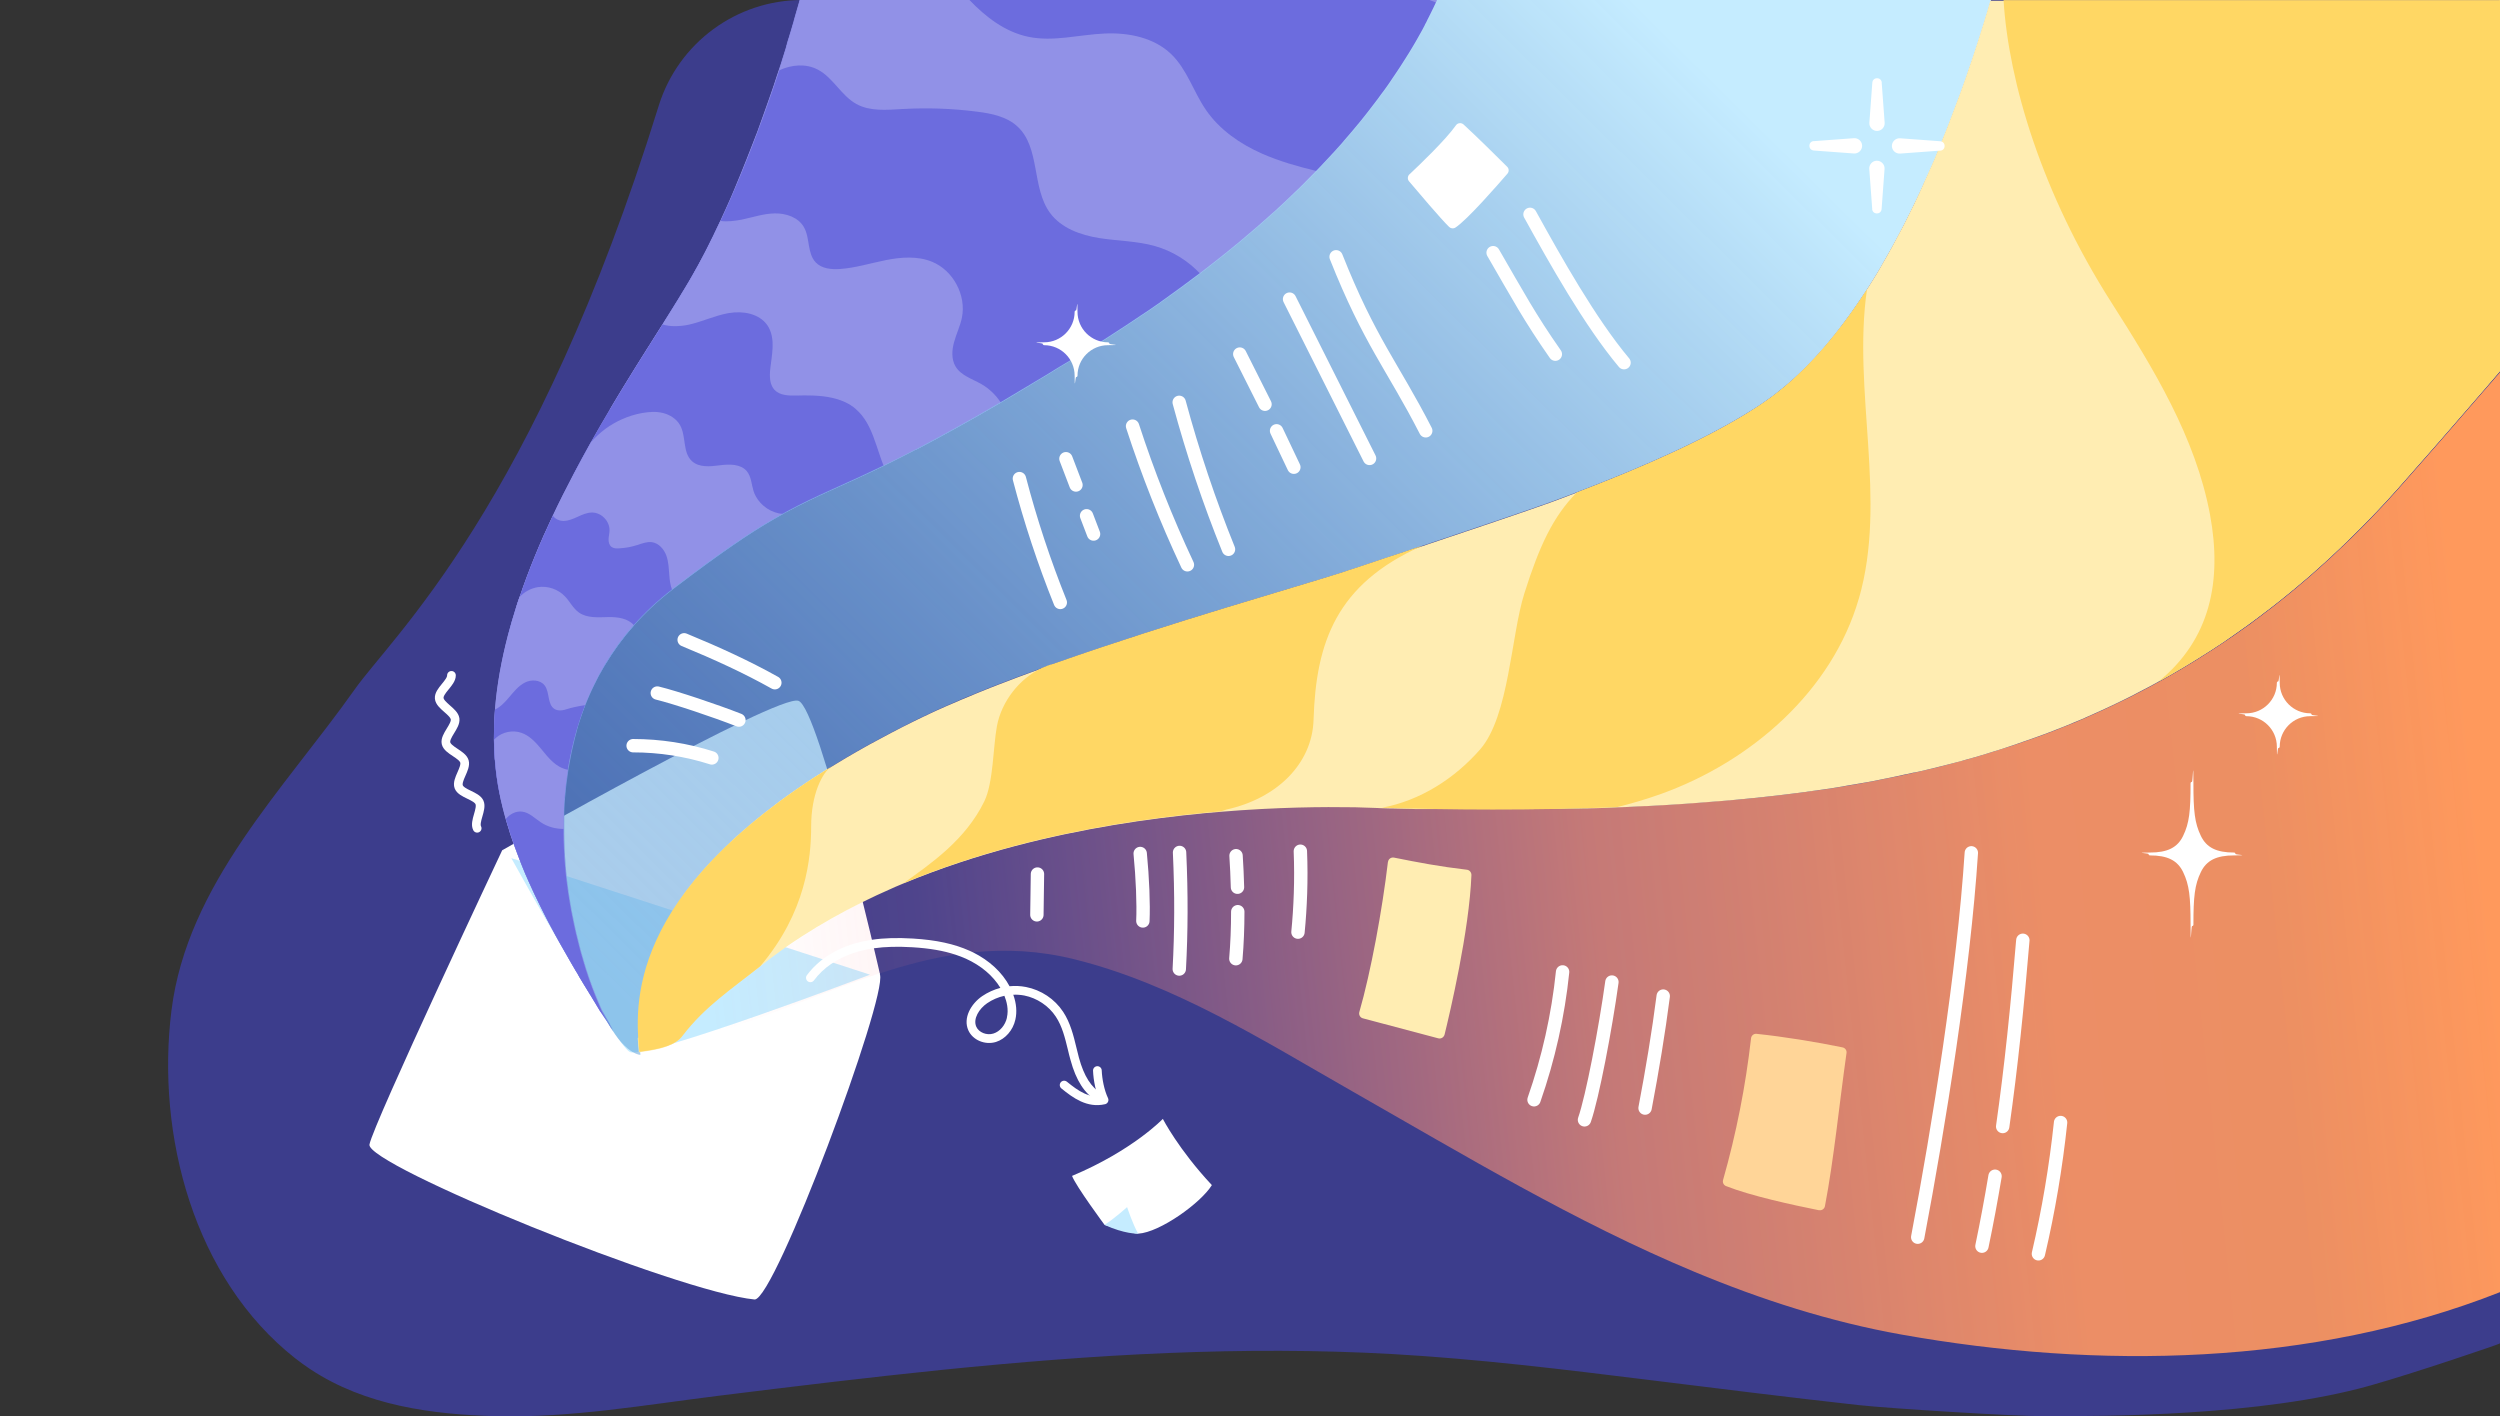 <svg viewBox="0 0 2616 1482" version="1.1" xmlns:xlink="http://www.w3.org/1999/xlink" xmlns="http://www.w3.org/2000/svg" id="Layer_1">
  
  <rect x="0" y="0" width="2616" height="1482" fill="#333333" stroke="none"/>
  
  <defs>
    <style>
      .st0 {
        fill: #ffd764;
      }

      .st1 {
        fill: url(#linear-gradient1);
      }

      .st2 {
        fill: url(#linear-gradient);
      }

      .st3 {
        fill: #3c3d8c;
      }

      .st4 {
        isolation: isolate;
      }

      .st5 {
        fill: #6c6cde;
      }

      .st6 {
        fill: #9191e7;
      }

      .st7 {
        fill: #fff;
      }

      .st8 {
        fill: #5a5ada;
      }

      .st9 {
        stroke-width: 9.1px;
      }

      .st9, .st10 {
        fill: none;
        stroke: #fff;
        stroke-linecap: round;
        stroke-linejoin: round;
      }

      .st10 {
        stroke-width: 14px;
      }

      .st11 {
        fill: #3d3d8c;
      }

      .st12 {
        fill: #c5ecff;
      }

      .st13 {
        fill: #ffd598;
      }

      .st14 {
        fill: #ffedb2;
      }
    </style>
    <linearGradient gradientUnits="userSpaceOnUse" gradientTransform="translate(0 402)" y2="698.9" x2="701.2" y1="-362.4" x1="1750.2" id="linear-gradient">
      <stop stop-color="#c5ecff" offset="0"></stop>
      <stop stop-opacity=".5" stop-color="#569bd8" offset="1"></stop>
    </linearGradient>
    <linearGradient gradientUnits="userSpaceOnUse" gradientTransform="translate(0 402)" y2="684.3" x2="746.8" y1="437.6" x1="3059.4" id="linear-gradient1">
      <stop stop-color="#ff9a5c" offset="0"></stop>
      <stop stop-opacity="1" stop-color="#ff995c" offset=".2"></stop>
      <stop stop-opacity=".9" stop-color="#ff985e" offset=".3"></stop>
      <stop stop-opacity=".9" stop-color="#ff9762" offset=".4"></stop>
      <stop stop-opacity=".8" stop-color="#ff9567" offset=".5"></stop>
      <stop stop-opacity=".7" stop-color="#ff936e" offset=".6"></stop>
      <stop stop-opacity=".5" stop-color="#ff9077" offset=".7"></stop>
      <stop stop-opacity=".3" stop-color="#ff8d80" offset=".8"></stop>
      <stop stop-opacity=".1" stop-color="#ff898c" offset=".9"></stop>
      <stop stop-opacity="0" stop-color="#ff8793" offset="1"></stop>
    </linearGradient>
  </defs>
  <g class="st4">
    <g id="Layer_11">
      <path d="M-1620.2-2408.2" class="st11"></path>
      <g>
        <path d="M2616,0v1405.7c0,.7-91.2,31.6-136.4,44.3-114.2,32-276.3,32-341.5,31.9-31.3,0-160.5-8-193.2-11.6-73.5-8.1-146.8-17.4-220.1-26.4-89-11-178-21.9-267.5-27-78.4-4.4-156.9-4.3-235.3-1.1-78.5,3.2-156.8,9.6-235,17.5-78.4,8-156.6,17.5-234.8,27.2-77.2,9.6-154.6,23.3-232.5,21.4-67.6-1.7-137.3-11-194.9-49.1-5.4-3.6-10.6-7.3-15.7-11.3-106.3-83.6-145.9-233.9-129.7-364,16.5-132.6,118.3-232.1,191.9-336.3,39.1-55.3,187.9-190.7,318-610.6C709.8,44.8,770.7,0,839.5,0h1776.5Z" class="st3"></path>
        <g>
          <path d="M525.5,889.7s-135,286.5-138.9,307.9c-3.9,21.4,322.5,154.4,403.1,162.2,21.4,0,138.7-315.6,131.1-340-7.7-25.1-346.8-133.1-395.3-130.2h0Z" class="st7"></path>
          <path d="M525.5,889.7s287.9-163.5,309.9-156.4,85.5,286.5,85.5,286.5c0,0-190.2-35.1-395.4-130.2h0Z" class="st7"></path>
          <path d="M535,897.9s107.9,194.8,124.1,202.9c16.3,8.1,251.3-80.9,251.3-80.9l-375.5-122h0Z" class="st12"></path>
        </g>
        <g>
          <path d="M603.3,1017.3c0,0,0-.1,0-.2,0,0,0,0,0,0,0,0,0,0,0,0Z" class="st8"></path>
          <path d="M1504.2,0c-.4.9-.9,1.9-1.3,2.9-1.8,3.8-3.6,7.6-5.6,11.6-.8,1.5-1.5,3.1-2.3,4.6-.4.8-.8,1.7-1.3,2.5,0,0,0,.1,0,.2-.8,1.5-1.6,3.1-2.4,4.6,0,0,0,.2-.1.3-.4.8-.8,1.5-1.2,2.3-.4.8-.9,1.6-1.3,2.5-.9,1.6-1.8,3.3-2.8,5-.9,1.6-1.8,3.3-2.8,5-1.1,1.9-2.2,3.8-3.3,5.7-.9,1.5-1.8,3-2.7,4.5,0,.2-.2.3-.3.5-.9,1.5-1.9,3.1-2.8,4.6-.1.2-.2.4-.4.6-1,1.6-2,3.2-3,4.8,0,0-.1.2-.2.3-3.3,5.3-6.8,10.6-10.5,16.1,0,0-.1.2-.2.3-1.1,1.7-2.2,3.3-3.4,5-.2.3-.4.5-.5.8-1.1,1.6-2.2,3.1-3.2,4.7-.2.3-.4.6-.6.8-1.2,1.6-2.3,3.3-3.5,4.9-.1.2-.2.3-.4.5-.9,1.3-1.9,2.6-2.9,3.9,0,0,0,0,0,0-1.1,1.4-2.1,2.9-3.2,4.4-2,2.7-4,5.3-6.1,8-.1.2-.2.3-.4.5,0,.1-.2.3-.3.4-1.3,1.7-2.7,3.4-4,5.2-.2.3-.4.6-.7.9-1.3,1.6-2.6,3.3-3.9,4.9-.2.3-.4.6-.7.9-1.4,1.7-2.8,3.5-4.2,5.2-.1.1-.2.3-.4.4-1.6,1.9-3.2,3.9-4.8,5.8-1.7,2-3.4,4-5.1,6-1.7,2-3.4,4-5.2,6,0,0,0,0,0,0-.9,1-1.7,2-2.6,3-.8,1-1.7,1.9-2.6,2.9-.2.2-.3.4-.5.6-.2.2-.4.4-.6.6-1.4,1.6-2.9,3.3-4.4,4.9-.2.2-.3.3-.5.5-3.5,3.8-7.1,7.7-10.8,11.6-1.2,1.2-2.3,2.5-3.5,3.7-1,1.1-2,2.1-3,3.1-.1.1-.2.2-.3.3-.2.2-.4.4-.6.6-3.8,3.9-7.7,7.9-11.6,11.8-.1.1-.2.2-.3.3-2.1,2.1-4.2,4.2-6.3,6.3,0,0,0,.1-.2.1-2.2,2.2-4.5,4.4-6.8,6.5-2.3,2.2-4.6,4.4-6.9,6.6-1.2,1.1-2.3,2.2-3.5,3.3-1.2,1.1-2.3,2.2-3.5,3.2,0,0-.2.2-.3.3-1.1,1-2.2,2-3.3,3-.7.6-1.3,1.2-2,1.8-.4.4-.9.8-1.4,1.2-.3.3-.7.6-1,.9-1.1,1-2.1,1.9-3.2,2.9-2.5,2.2-5,4.5-7.6,6.7-1.2,1.1-2.5,2.2-3.8,3.3,0,0,0,0,0,0-2.5,2.2-5.1,4.4-7.7,6.6-2.6,2.2-5.2,4.4-7.8,6.6-.5.4-.9.8-1.4,1.2-2.1,1.7-4.2,3.5-6.3,5.2-.7.6-1.4,1.1-2.1,1.7-1.9,1.6-3.9,3.2-5.9,4.8-.8.6-1.5,1.2-2.2,1.8-2.1,1.7-4.2,3.4-6.3,5-.6.5-1.2,1-1.8,1.4-2.7,2.2-5.5,4.3-8.3,6.5-.2.2-.4.3-.6.5-2.5,2-5.1,3.9-7.7,5.9-.3.2-.5.4-.8.6-1.1.8-2.1,1.6-3.2,2.4-.3.2-.6.4-.8.6-.8.6-1.5,1.1-2.3,1.7-2.2,1.7-4.5,3.3-6.7,5-1.3,1-2.6,1.9-3.9,2.9-1.1.8-2.1,1.6-3.2,2.4-1.4,1-2.9,2.1-4.3,3.1-1,.7-1.9,1.4-2.9,2.1-1.5,1.1-3.1,2.2-4.6,3.3-.9.6-1.8,1.2-2.6,1.9-1.6,1.2-3.3,2.3-4.9,3.5l-1.9,1.4c-.7.5-1.3.9-1.9,1.4-1.2.8-2.3,1.6-3.5,2.4-2.3,1.6-4.7,3.3-7.1,4.9-1.2.8-2.4,1.6-3.6,2.4-1.1.8-2.2,1.5-3.3,2.2-.4.3-.8.5-1.2.8,0,0,0,0-.2.1-.4.3-.8.6-1.3.9-.4.3-.8.6-1.3.9,0,0-.1,0-.2.1-.9.6-1.9,1.3-2.8,1.9-1,.7-2,1.3-3,2-1.2.8-2.4,1.6-3.6,2.4-1.4.9-2.8,1.8-4.2,2.8-1.5,1-3,2-4.5,2.9-1.8,1.2-3.6,2.3-5.4,3.5-1.2.8-2.3,1.5-3.5,2.3-1.8,1.1-3.6,2.3-5.4,3.5-1.4.9-2.9,1.8-4.4,2.8-.6.4-1.2.8-1.8,1.1-1,.6-2.1,1.3-3.1,2-1.2.7-2.3,1.5-3.5,2.2-2.3,1.4-4.6,2.9-6.9,4.3-1.2.7-2.4,1.5-3.6,2.2-1.6,1-3.2,1.9-4.8,2.9-1.2.8-2.5,1.5-3.8,2.3-2,1.2-4,2.4-6,3.6-.2.1-.5.3-.7.4-.2.1-.3.2-.5.3-.6.4-1.3.8-1.9,1.1-.2.1-.3.2-.5.3-.4.2-.8.5-1.2.7-1.5.9-3,1.8-4.4,2.6-1.1.6-2.1,1.3-3.2,1.9-.7.4-1.3.8-1.9,1.2-.7.4-1.3.8-1.9,1.2-1.3.8-2.6,1.6-3.8,2.4-2.4,1.5-4.8,2.9-7.2,4.4-1.2.7-2.4,1.4-3.5,2.1-.9.5-1.8,1.1-2.7,1.6-1.8,1.1-3.6,2.2-5.4,3.2-.8.5-1.6,1-2.4,1.5-.8.5-1.6,1-2.4,1.5-2.8,1.7-5.5,3.3-8.2,4.9-1.2.8-2.5,1.5-3.7,2.2-.7.4-1.4.9-2.1,1.3-2.2,1.3-4.3,2.5-6.4,3.8-3.2,1.9-6.3,3.7-9.3,5.5-4.9,2.9-9.8,5.7-14.5,8.4-.5.3-.9.5-1.4.8-.4.2-.9.5-1.3.7-.5.3-.9.5-1.4.8-.3.2-.7.4-1,.6-1.4.8-2.9,1.6-4.3,2.5-.6.4-1.3.7-1.9,1.1-.7.4-1.3.8-2,1.1-.7.4-1.5.8-2.2,1.2-3.6,2.1-7.2,4.1-10.7,6-1.4.8-2.7,1.5-4.1,2.3-1.5.9-3,1.7-4.5,2.5-1.8,1-3.6,2-5.3,2.9-4.6,2.5-9,4.9-13.3,7.3,0,0,0,0,0,0-3.8,2.1-7.6,4-11.2,6-1.7.9-3.5,1.8-5.1,2.7-1.7.9-3.5,1.8-5.2,2.7h-.2c-12.1,6.3-23,11.8-33,16.7-43.7,21.2-70.3,31.2-102.2,48.5-1.2.6-2.4,1.3-3.6,2-3.4,1.9-6.9,3.9-10.5,6-1.1.6-2.2,1.3-3.4,2,0,0-.2,0-.3.2-1.2.7-2.5,1.5-3.7,2.2-.9.5-1.8,1.1-2.7,1.6-1.2.7-2.3,1.4-3.5,2.1-2.2,1.4-4.4,2.8-6.7,4.2-2.1,1.3-4.2,2.7-6.3,4.1-1.8,1.2-3.6,2.4-5.5,3.6,0,0-.2.1-.2.2,0,0-.2.1-.3.2-.6.4-1.2.8-1.8,1.2-.8.5-1.5,1-2.3,1.6-.5.3-1,.7-1.5,1-.8.5-1.6,1.1-2.4,1.7-.8.6-1.7,1.1-2.5,1.7-1.7,1.1-3.4,2.3-5.1,3.5-1.7,1.2-3.5,2.4-5.2,3.7-2.8,2-5.8,4.1-8.8,6.2-.7.5-1.5,1.1-2.2,1.6-5.7,4.1-11.6,8.4-17.8,13.1-7.2,5.3-14.7,11.1-22.8,17.2-.2.2-.4.3-.6.5-15,11.6-28.2,24-39.7,37-11.6,13.1-21.6,26.9-30.2,41.2-2.1,3.5-4.1,7-6,10.5-.3.6-.7,1.3-1,1.9-.3.5-.5,1-.8,1.5,0,.2-.2.3-.2.5-.3.5-.5,1-.8,1.5-.2.5-.5,1-.7,1.5-.1.3-.3.5-.4.8-.2.4-.4.8-.6,1.2-.2.3-.3.7-.5,1,0,.2-.2.4-.3.5-.2.3-.3.6-.5,1,0,0,0,0,0,.1-.2.5-.5.9-.7,1.4-.3.6-.6,1.2-.9,1.8-.3.6-.5,1.1-.8,1.7-.4.9-.8,1.8-1.3,2.8-.3.7-.7,1.5-1,2.2-.2.4-.3.8-.5,1.2-.1.3-.3.7-.4,1-.2.4-.3.7-.5,1.1,0,0,0,0,0,0-.2.5-.4,1-.7,1.6-.2.6-.5,1.1-.7,1.7-.3.7-.5,1.3-.8,2-.3.7-.5,1.4-.8,2-.4,1.1-.8,2.2-1.2,3.2,0,.3-.2.5-.3.8,0,.3-.2.5-.3.8-.2.6-.4,1.1-.6,1.7-.3.8-.6,1.6-.9,2.5-.2.5-.4,1-.5,1.5-.3.9-.6,1.7-.9,2.6-.3.8-.6,1.7-.9,2.6,0,0,0,0,0,.1-.2.7-.4,1.3-.7,2-.1.4-.3.9-.4,1.3-.1.4-.3.9-.4,1.3-.1.4-.3.8-.4,1.2,0,0,0,.1,0,.2,0,.2-.1.4-.2.6,0,.2-.2.5-.2.7,0,.2,0,.3-.1.4-.1.3-.2.7-.3,1.1,0,.2,0,.3-.1.5,0,.2-.1.5-.2.7,0,.3-.2.6-.3.9s-.2.6-.2.9c0,0,0,0,0,0,0,.1,0,.2,0,.4,0,.3-.2.7-.3,1,0,.3-.2.5-.2.8,0,.2-.1.4-.2.6,0,0,0,0,0,.1,0,.1,0,.3-.1.4,0,.1,0,.3-.1.4-.1.5-.3,1-.4,1.6-.2.9-.5,1.8-.7,2.8-.3,1.2-.6,2.5-.9,3.7-.1.5-.2.9-.3,1.4,0,.3-.1.5-.2.8-.4,1.6-.8,3.2-1.1,4.8-.2,1.1-.5,2.2-.7,3.3-.2,1.1-.5,2.2-.7,3.3h0s0,0,0,0c0,0,0,0,0,0,0,0,0,0,0,0-.5,2.3-2.2,11.9-2.6,14.3-1.6,10.1-2.8,20.2-3.6,30.3h0c0,1.3-.2,2.7-.3,4,0,1.3-.2,2.6-.2,3.9,0,1.2-.1,2.3-.2,3.5,0,.3,0,.5,0,.8,0,.8,0,1.6-.1,2.4,0,.2,0,.3,0,.4,0,.3,0,.5,0,.8,0,.2,0,.3,0,.5,0,.6,0,1.2,0,1.7,0,1.1,0,2.3,0,3.4,0,1.1,0,2.2,0,3.4,0,.9,0,1.9,0,2.8,0,1.3,0,2.6,0,3.9v.2c0,1.5,0,3.1,0,4.6,0,4.8.2,9.5.4,14.2,0,.8,0,1.6.1,2.4,0,2.1.2,4.2.3,6.2,0,.3,0,.7,0,1,.1,1.8.2,3.5.4,5.3,0,.3,0,.7,0,1,0,1.1.2,2.2.3,3.3.1,1.3.2,2.6.3,4,0,1,.2,2.1.3,3.1.1,1.3.3,2.5.4,3.8,0,.2,0,.4,0,.6l.2,1.9c0,.4,0,.8.1,1.1.5,4.5,1.1,9,1.8,13.5,0,.5.1.9.2,1.4.2,1.5.4,2.9.7,4.3.3,2.1.7,4.2,1,6.3.9,5.4,1.9,10.7,3,15.8.3,1.6.7,3.3,1,4.9.3,1.4.6,2.8.9,4.2,0,.4.2.9.3,1.3.4,1.8.8,3.6,1.2,5.4.2.6.3,1.3.5,1.9.5,2,1,4,1.5,6,.4,1.7.9,3.5,1.3,5.2.3,1,.5,2.1.8,3.1.2.7.4,1.3.5,2,.4,1.4.8,2.8,1.2,4.2.3,1.1.6,2.2,1,3.3.2.8.5,1.6.7,2.5.2.8.5,1.6.7,2.4.3,1.1.7,2.2,1,3.3.4,1.3.8,2.6,1.2,3.9.2.8.5,1.6.8,2.3.5,1.5,1,3.1,1.5,4.6.4,1.1.7,2.2,1.1,3.2,2,5.6,4,11,6,16,.3.8.6,1.5.9,2.2.3.7.6,1.5.9,2.2.9,2.2,1.8,4.3,2.7,6.4.3.7.6,1.4.9,2.1.6,1.4,1.2,2.7,1.8,4,.6,1.3,7.9,13.8,8,13.9,0,0,0,.1,0,.2,0,0,0,.1,0,.2,0,0,0,0,0,0,0,0,0,0,0,0,0,0,0,0,0,0,.2.3.3.5.4.8s.3.5.4.7c1,1.7,1.6,3,2,3.8,0,.2.2.3.2.4s.1.2.2.3c0,0,0,0,0,.1,0,0,0,.1,0,.2,0,0,0,0,0,0,0,0,0,0,0,0s0,0,0,0c-.1-.2-.4-.6-.8-1.2,0,0,0-.2-.2-.2-.1-.2-.2-.4-.4-.6-.1-.2-.2-.4-.4-.6-.3-.6-.7-1.2-1.2-1.9,0-.2-.2-.3-.3-.5-.3-.5-.6-1-1-1.6-.1-.2-.2-.4-.3-.6-.3-.4-.6-.9-.9-1.4-.2-.3-.4-.7-.6-1-.9-1.5-1.9-3.2-3-4.9-.2-.3-.4-.7-.6-1-1-1.7-3.2-3.7-4.3-5.6-.4-.7-.8-1.3-1.2-2-.6-1-1.2-2-1.8-3-.2-.3-.3-.6-.5-.8-.5-.8-1-1.7-1.5-2.6-.3-.5-.6-1-.9-1.4-.5-.9-1-1.8-1.6-2.6,0,0,0-.2-.2-.3-.8-1.3-1.5-2.5-2.3-3.8-.7-1.2-1.4-2.3-2.1-3.5-.2-.4-.5-.8-.7-1.1-1-1.6-1.9-3.1-2.8-4.6-.2-.4-.5-.8-.7-1.1,0-.1-.1-.2-.2-.3-.1-.2-.3-.4-.4-.7-1.3-2.2-2.5-4.1-3.5-5.8-.2-.3-.3-.5-.5-.8-.4-.7-.9-1.4-1.2-2.1,0-.1-.2-.3-.2-.4,0,0,0-.1-.1-.2,0-.2-.2-.3-.3-.5-.2-.3-.4-.6-.5-.9-.1-.2-.2-.4-.3-.5,0,0,0,0,0,0,0-.1-.2-.3-.2-.4,0,0,0,0,0,0-.1-.2-.2-.4-.3-.5,0,0,0-.2-.2-.2,0-.1-.1-.2-.2-.2,0,0,0,0,0,0-.3-.6-.7-1.1-1-1.7-1-1.7-2-3.5-3.1-5.3-.6-1-1.2-2-1.8-3.1-3.7-6.5-7.5-13.1-11.4-20-1.6-2.9-3.2-5.8-4.9-8.8-1.2-2.2-2.3-4.3-3.5-6.5-.6-1.1-1.2-2.2-1.8-3.3-.1-.2-.3-.5-.4-.8-.3-.6-.6-1.2-1-1.8-.1-.3-.3-.5-.4-.8-.6-1.1-1.2-2.3-1.8-3.4-1-1.9-2-3.8-2.9-5.7-.7-1.3-1.4-2.7-2-4-.7-1.3-1.3-2.5-1.9-3.8-1.8-3.7-3.6-7.3-5.4-11.1-.8-1.6-1.5-3.2-2.3-4.9-.8-1.8-1.7-3.6-2.5-5.5-.6-1.4-1.3-2.8-1.9-4.2-1.2-2.6-2.3-5.2-3.5-7.9-.3-.7-.6-1.5-.9-2.2-.5-1.1-1-2.3-1.4-3.4-.4-1-.8-2-1.2-3,0-.2-.2-.4-.3-.7-.4-.9-.8-1.8-1.1-2.8-.1-.3-.3-.7-.4-1,0-.2-.2-.4-.2-.6-.4-1-.8-2.1-1.2-3.2-.1-.3-.2-.6-.4-1-.3-.8-.6-1.5-.9-2.2-.2-.6-.5-1.2-.7-1.7,0-.2-.1-.3-.2-.5,0-.2-.1-.4-.2-.6-.1-.3-.2-.6-.3-.9-.5-1.4-1-2.8-1.6-4.2-.3-.8-.6-1.7-.9-2.5-.1-.3-.2-.7-.4-1-.3-.8-.6-1.7-.9-2.5-.2-.5-.3-1-.5-1.5-.5-1.5-1.1-3.1-1.6-4.7-.5-1.6-1.1-3.3-1.6-4.9,0,0,0-.2,0-.2-.2-.5-.3-1.1-.5-1.7-.5-1.6-1-3.1-1.5-4.7-.6-1.9-1.2-3.9-1.7-5.8-.5-1.7-1-3.4-1.4-5-.4-1.3-.7-2.6-1-3.9-.1-.4-.2-.8-.3-1.2-.3-1.1-.6-2.2-.8-3.3,0,0,0-.2,0-.3-.2-.8-.4-1.6-.6-2.4,0-.3-.2-.6-.2-.9-.3-1.1-.5-2.2-.8-3.2-.2-.8-.4-1.7-.5-2.5-.2-1-.4-2-.6-3-2.4-11.9-4.1-24-5-36.2-.5-7-.8-14-.9-21.1h0c0-10.3.3-20.7,1.1-31.2,2-25.8,6.8-51.8,13.5-77.6,2.5-9.5,5.2-18.9,8.2-28.3h0c1.2-4,2.5-7.9,3.9-11.8,9.8-29,21.7-57.6,34.8-85.3,6.8-14.5,14-28.7,21.3-42.6,6.1-11.6,12.3-23,18.5-34.1,0,0,0,0,0,0,6.6-11.8,13.3-23.2,19.9-34.4.9-1.5,1.8-3,2.6-4.4.9-1.5,1.8-2.9,2.6-4.4,2.2-3.6,4.3-7.1,6.4-10.6,1.1-1.8,2.1-3.5,3.2-5.2,4.2-6.9,8.4-13.7,12.5-20.3,1-1.6,2-3.3,3.1-4.9.6-.9,1.2-1.9,1.7-2.8.8-1.4,1.7-2.7,2.5-4,.3-.5.6-1,.9-1.4.6-.9,1.1-1.8,1.7-2.7,0-.1.1-.2.2-.4.2-.3.3-.5.5-.8.9-1.4,1.8-2.8,2.7-4.2.6-.9,1.1-1.8,1.7-2.6h0c.1-.2.3-.4.4-.7,1.1-1.7,2.1-3.3,3.1-5,1-1.6,2-3.2,3-4.7,2.1-3.4,4.2-6.7,6.3-10,.8-1.3,1.6-2.6,2.4-3.9,1.2-1.9,2.4-3.8,3.6-5.7,2-3.2,3.9-6.3,5.8-9.3.2-.3.4-.6.6-1,.1-.2.3-.5.4-.7,1.1-1.8,2.2-3.5,3.3-5.3.2-.3.3-.5.5-.8.5-.9,1.1-1.8,1.6-2.6.4-.6.7-1.1,1-1.7.2-.3.4-.6.5-.9,1-1.7,2.1-3.4,3.1-5,.3-.5.6-1,.9-1.5,1.5-2.4,2.8-4.8,4.2-7.1.6-1.1,1.2-2.1,1.8-3.1.6-1,1.2-2.1,1.8-3.1.6-1,1.2-2.1,1.8-3.2,1.4-2.5,2.8-5,4.2-7.5.2-.4.5-.8.7-1.3.8-1.5,1.6-3,2.4-4.5.2-.4.4-.8.6-1.1.6-1.1,1.2-2.3,1.8-3.4,0-.2.2-.3.3-.5.2-.5.5-.9.7-1.4.8-1.4,1.5-2.9,2.2-4.3.8-1.5,1.5-2.9,2.2-4.4.8-1.5,1.5-3,2.2-4.5.3-.5.5-1,.8-1.6.5-1,1-2,1.5-3,.6-1.2,1.2-2.4,1.7-3.6.6-1.2,1.2-2.4,1.7-3.6.5-1,.9-2,1.4-2.9.9-2,1.9-3.9,2.8-5.9,1.5-3.2,3-6.4,4.4-9.6.3-.7.7-1.5,1-2.2,1.3-2.9,2.6-5.8,3.9-8.7.5-1.1,1-2.3,1.5-3.4.9-2,1.8-4,2.6-6.1.5-1,.9-2.1,1.3-3.1,0-.2.2-.5.3-.7.5-1.3,1.1-2.6,1.6-3.9,1.2-2.7,2.3-5.4,3.4-8.2.2-.6.5-1.2.7-1.7.4-.9.8-1.8,1.1-2.7,2.1-5,4.1-10.1,6.1-15.2.2-.4.3-.8.5-1.3.4-.9.7-1.9,1.1-2.8,1.3-3.2,2.5-6.4,3.8-9.7.6-1.6,1.2-3.2,1.9-4.9.6-1.6,1.2-3.3,1.9-4.9.4-1,.8-2,1.2-3,.2-.6.5-1.2.7-1.9.4-1,.8-2,1.1-3.1.7-1.7,1.3-3.4,1.9-5.2.1-.3.2-.6.3-.9.3-.7.5-1.5.8-2.2.2-.6.4-1.1.6-1.7.3-.7.5-1.4.8-2.2,1.7-4.6,3.3-9.2,4.9-13.8.4-1.1.8-2.3,1.2-3.4,1-2.9,2-5.7,3-8.6.7-2,1.4-4.1,2.1-6.1.5-1.5,1-3.1,1.5-4.6.6-1.7,1.2-3.4,1.7-5.2.8-2.3,1.5-4.6,2.3-6.8.5-1.4,1-2.9,1.4-4.3.5-1.4.9-2.9,1.4-4.3.2-.4.3-.9.4-1.4.6-1.9,1.2-3.8,1.8-5.7.9-2.9,1.8-5.8,2.7-8.7,0-.1,0-.2,0-.3,0,0,0-.2,0-.2l.4-1.2c.1-.3.2-.7.3-1,0,0,0-.2,0-.3.3-1,.6-2,.9-3,.3-1,.6-1.9.9-2.9,0-.3.2-.6.3-.8.3-.9.6-1.8.8-2.8.2-.7.4-1.4.6-2,0-.3.2-.6.3-.9.2-.5.3-.9.4-1.4.3-.9.5-1.7.8-2.6,0-.1,0-.3.1-.4.2-.7.4-1.4.6-2.1.5-1.6.9-3.2,1.4-4.7,0,0,0-.1,0-.2.4-1.2.7-2.4,1-3.6.1-.5.3-.9.4-1.4.7-2.2,1.3-4.4,1.9-6.6.3-1,.6-2.1.9-3.1.7-2.3,1.3-4.7,2-7,0-.2,0-.3.1-.5C837.7-.2,1504.2,0,1504.2,0h0Z" class="st6"></path>
          <path d="M1502.9,2.9c-1.8,3.8-3.6,7.6-5.6,11.6-.8,1.5-1.5,3.1-2.3,4.6-.4.8-.8,1.7-1.3,2.5,0,0,0,.1,0,.2-.8,1.5-1.6,3.1-2.4,4.6,0,0,0,.2-.1.3-.4.8-.8,1.5-1.2,2.3-.4.8-.9,1.6-1.3,2.5-.9,1.6-1.8,3.3-2.8,5-.9,1.6-1.8,3.3-2.8,5-1.1,1.9-2.2,3.8-3.3,5.7-.9,1.5-1.8,3-2.7,4.5,0,.2-.2.3-.3.5-.9,1.5-1.9,3.1-2.8,4.6-.1.2-.2.4-.4.6-1,1.6-2,3.2-3,4.8,0,0-.1.2-.2.3-3.3,5.3-6.8,10.6-10.5,16.1,0,0-.1.2-.2.3-1.1,1.7-2.2,3.3-3.4,5-.2.3-.4.5-.5.8-1.1,1.6-2.2,3.1-3.2,4.7-.2.3-.4.6-.6.8-1.2,1.6-2.3,3.3-3.5,4.9-.1.2-.2.3-.4.5-.9,1.3-1.9,2.6-2.9,3.9,0,0,0,0,0,0-1.1,1.4-2.1,2.9-3.2,4.4-2,2.7-4,5.3-6.1,8-.1.2-.2.3-.4.5,0,.1-.2.3-.3.4-1.3,1.7-2.7,3.4-4,5.2-.2.3-.4.6-.7.9-1.3,1.6-2.6,3.3-3.9,4.9-.2.3-.4.6-.7.9-1.4,1.7-2.8,3.5-4.2,5.2-.1.1-.2.3-.4.4-1.6,1.9-3.2,3.9-4.8,5.8-1.7,2-3.4,4-5.1,6-1.7,2-3.4,4-5.2,6,0,0,0,0,0,0-.9,1-1.7,2-2.6,3-.8,1-1.7,1.9-2.6,2.9-.2.2-.3.4-.5.6-.2.2-.4.4-.6.6-1.4,1.6-2.9,3.3-4.4,4.9-.2.2-.3.3-.5.5-3.5,3.8-7.1,7.7-10.8,11.6-1.2,1.2-2.3,2.5-3.5,3.7-1,1.1-2,2.1-3,3.1-.1.1-.2.2-.3.3-.2.2-.4.4-.6.6-3.8,3.9-7.7,7.9-11.6,11.8-.1.1-.2.2-.3.3-2.1,2.1-4.2,4.2-6.3,6.3,0,0,0,.1-.2.1-2.2,2.2-4.5,4.4-6.8,6.5-2.3,2.2-4.6,4.4-6.9,6.6-1.2,1.1-2.3,2.2-3.5,3.3-1.2,1.1-2.3,2.2-3.5,3.2,0,0-.2.2-.3.3-1.1,1-2.2,2-3.3,3-.7.6-1.3,1.2-2,1.8-.4.4-.9.8-1.4,1.2-.3.3-.7.6-1,.9-1.1,1-2.1,1.9-3.2,2.9-2.5,2.2-5,4.5-7.6,6.7-1.2,1.1-2.5,2.2-3.8,3.3,0,0,0,0,0,0-2.5,2.2-5.1,4.4-7.7,6.6-2.6,2.2-5.2,4.4-7.8,6.6-.5.4-.9.8-1.4,1.2-2.1,1.7-4.2,3.5-6.3,5.2-.7.6-1.4,1.1-2.1,1.7-1.9,1.6-3.9,3.2-5.9,4.8-.8.6-1.5,1.2-2.2,1.8-2.1,1.7-4.2,3.4-6.3,5-.6.5-1.2,1-1.8,1.4-2.7,2.2-5.5,4.3-8.3,6.5-.2.2-.4.3-.6.5-2.5,2-5.1,3.9-7.7,5.9-.3.2-.5.4-.8.6-1.1.8-2.1,1.6-3.2,2.4-.3.2-.6.4-.8.6-.8.6-1.5,1.1-2.3,1.7-2.2,1.7-4.5,3.3-6.7,5-1.3,1-2.6,1.9-3.9,2.9-1.1.8-2.1,1.6-3.2,2.4-1.4,1-2.9,2.1-4.3,3.1-1,.7-1.9,1.4-2.9,2.1-1.5,1.1-3.1,2.2-4.6,3.3-.9.6-1.8,1.2-2.6,1.9-1.6,1.2-3.3,2.3-4.9,3.5l-1.9,1.4c-.7.5-1.3.9-1.9,1.4-1.2.8-2.3,1.6-3.5,2.4-2.3,1.6-4.7,3.3-7.1,4.9-141.2-40.4-276.5-101.1-400.5-179.8-3.1-2-6.3-4.1-9.3-6.3.2-.6.5-1.2.7-1.9.4-1,.8-2,1.1-3.1.7-1.7,1.3-3.4,1.9-5.2.1-.3.2-.6.3-.9.3-.7.5-1.5.8-2.2.2-.6.4-1.1.6-1.7.3-.7.5-1.4.8-2.2,1.7-4.6,3.3-9.2,4.9-13.8.4-1.1.8-2.3,1.2-3.4,1-2.9,2-5.7,3-8.6.7-2,1.4-4.1,2.1-6.1.5-1.5,1-3.1,1.5-4.6.6-1.7,1.2-3.4,1.7-5.2.8-2.3,1.5-4.6,2.3-6.8.5-1.4,1-2.9,1.4-4.3.5-1.4.9-2.9,1.4-4.3.2-.4.3-.9.4-1.4.6-1.9,1.2-3.8,1.8-5.7.9-2.9,1.8-5.8,2.7-8.7,0-.1,0-.2,0-.3,0,0,0-.2,0-.2l.4-1.2c.1-.3.2-.7.3-1,0,0,0-.2,0-.3.3-1,.6-2,.9-3,.3-1,.6-1.9.9-2.9,0-.3.2-.6.3-.8.3-.9.6-1.8.8-2.8.2-.7.4-1.4.6-2,0-.3.2-.6.3-.9.2-.5.3-.9.4-1.4.3-1,.6-2,.9-3,.2-.7.4-1.4.6-2.1.5-1.6.9-3.2,1.4-4.7,0,0,0-.1,0-.2.4-1.2.7-2.4,1-3.6.1-.5.3-.9.4-1.4.7-2.2,1.3-4.4,1.9-6.6.3-1,.6-2.1.9-3.1.7-2.3,1.3-4.7,2-7,0-.2,0-.3.1-.5h657.7c2.5.9,4.9,1.9,7.4,2.9h0Z" class="st5"></path>
          <path d="M1377.6,179c-.1.1-.2.2-.3.3-.2.2-.4.4-.6.6-3.8,3.9-7.7,7.9-11.6,11.8-.1.1-.2.2-.3.3-2.1,2.1-4.2,4.2-6.3,6.3,0,0,0,.1-.2.1-2.2,2.2-4.5,4.4-6.8,6.5-2.3,2.2-4.6,4.4-6.9,6.6-1.2,1.1-2.3,2.2-3.5,3.3-1.2,1.1-2.3,2.2-3.5,3.2,0,0-.2.2-.3.3-1.1,1-2.2,2-3.3,3-.7.6-1.3,1.2-2,1.8-.4.4-.9.8-1.4,1.2-.3.3-.7.6-1,.9-1.1,1-2.1,1.9-3.2,2.9-2.5,2.2-5,4.5-7.6,6.7-1.2,1.1-2.5,2.2-3.8,3.3,0,0,0,0,0,0-2.5,2.2-5.1,4.4-7.7,6.6-2.6,2.2-5.2,4.4-7.8,6.6-.5.4-.9.8-1.4,1.2-2.1,1.7-4.2,3.5-6.3,5.2-.7.6-1.4,1.1-2.1,1.7-1.9,1.6-3.9,3.2-5.9,4.8-.8.6-1.5,1.2-2.2,1.8-2.1,1.7-4.2,3.4-6.3,5-.6.5-1.2,1-1.8,1.4-2.7,2.2-5.5,4.3-8.3,6.5-.2.2-.4.3-.6.5-2.5,2-5.1,3.9-7.7,5.9-.3.2-.5.4-.8.6-1.1.8-2.1,1.6-3.2,2.4-.3.2-.6.4-.8.6-.8.6-1.5,1.1-2.3,1.7-2.2,1.7-4.5,3.3-6.7,5-1.3,1-2.6,1.9-3.9,2.9-1.1.8-2.1,1.6-3.2,2.4-1.4,1-2.9,2.1-4.3,3.1-1,.7-1.9,1.4-2.9,2.1-1.5,1.1-3.1,2.2-4.6,3.3-.9.6-1.8,1.2-2.6,1.9-1.6,1.2-3.3,2.3-4.9,3.5l-1.9,1.4c-.7.5-1.3.9-1.9,1.4-1.2.8-2.3,1.6-3.5,2.4-2.3,1.6-4.7,3.3-7.1,4.9-1.2.8-2.4,1.6-3.6,2.4-1.1.8-2.2,1.5-3.3,2.2-.4.3-.8.5-1.2.8,0,0,0,0-.2.1-.4.3-.8.6-1.3.9-.4.3-.8.6-1.3.9,0,0-.1,0-.2.1-.9.6-1.9,1.3-2.8,1.9-1,.7-2,1.3-3,2-1.2.8-2.4,1.6-3.6,2.4-1.4.9-2.8,1.8-4.2,2.8-1.5,1-3,2-4.5,2.9-1.8,1.2-3.6,2.3-5.4,3.5-1.2.8-2.3,1.5-3.5,2.3-1.8,1.1-3.6,2.3-5.4,3.5-1.4.9-2.9,1.8-4.4,2.8-.6.4-1.2.8-1.8,1.1-1,.6-2.1,1.3-3.1,2-1.2.7-2.3,1.5-3.5,2.2-2.3,1.4-4.6,2.9-6.9,4.3-1.2.7-2.4,1.5-3.6,2.2-1.6,1-3.2,1.9-4.8,2.9-1.2.8-2.5,1.5-3.8,2.3-2,1.2-4,2.4-6,3.6-.2.1-.5.3-.7.4-.2.1-.3.2-.5.3-.6.4-1.3.8-1.9,1.1-.2.1-.3.2-.5.3-.4.2-.8.5-1.2.7-1.5.9-3,1.8-4.4,2.6-1.1.6-2.1,1.3-3.2,1.9-.7.4-1.3.8-1.9,1.2-.7.4-1.3.8-1.9,1.2-1.3.8-2.6,1.6-3.8,2.4-2.4,1.5-4.8,2.9-7.2,4.4-1.2.7-2.4,1.4-3.5,2.1-.9.5-1.8,1.1-2.7,1.6-1.8,1.1-3.6,2.2-5.4,3.2-.8.5-1.6,1-2.4,1.5-.8.5-1.6,1-2.4,1.5-2.8,1.7-5.5,3.3-8.2,4.9-1.2.8-2.5,1.5-3.7,2.2-.7.4-1.4.9-2.1,1.3-2.2,1.3-4.3,2.5-6.4,3.8-3.2,1.9-6.3,3.7-9.3,5.5-4.9,2.9-9.8,5.7-14.5,8.4-.5.3-.9.5-1.4.8-.4.2-.9.5-1.3.7-.5.3-.9.5-1.4.8-.3.2-.7.4-1,.6-1.4.8-2.9,1.6-4.3,2.5-.6.4-1.3.7-1.9,1.1-.7.4-1.3.8-2,1.1-.7.4-1.5.8-2.2,1.2-3.6,2.1-7.2,4.1-10.7,6-1.4.8-2.7,1.5-4.1,2.3-1.5.9-3,1.7-4.5,2.5-1.8,1-3.6,2-5.3,2.9-4.6,2.5-9,4.9-13.3,7.3,0,0,0,0,0,0-3.8,2.1-7.6,4-11.2,6-1.7.9-3.5,1.8-5.1,2.7-1.7.9-3.5,1.8-5.2,2.7h-.2c-.5-.2-.9-.5-1.3-.8h0c-5.5-3.5-11.1-7.2-16.8-11-13.1-8.7-26.7-18.1-40.5-27.8-5-3.5-10-7.1-15.1-10.7,0,0,0,0,0,0-25.6-18.4-51.5-37.7-75.8-56.4-16.3-12.6-31.9-24.9-46.3-36.5-15.1-12.2-28.9-23.6-40.7-33.6.6-1.1,1.2-2.1,1.8-3.1.6-1,1.2-2.1,1.8-3.1.6-1,1.2-2.1,1.8-3.2,1.4-2.5,2.8-5,4.2-7.5.2-.4.5-.8.7-1.3.8-1.5,1.6-3,2.4-4.5.2-.4.4-.8.6-1.1.6-1.1,1.2-2.3,1.8-3.4,0-.2.2-.3.3-.5.2-.5.5-.9.7-1.4.8-1.4,1.5-2.9,2.2-4.3.8-1.5,1.5-2.9,2.2-4.4.8-1.5,1.5-3,2.2-4.5.3-.5.5-1,.8-1.6.5-1,1-2,1.5-3,.6-1.2,1.2-2.4,1.7-3.6.6-1.2,1.2-2.4,1.7-3.6.5-1,.9-2,1.4-2.9.9-2,1.9-3.9,2.8-5.9,1.5-3.2,3-6.4,4.4-9.6.3-.7.7-1.5,1-2.2,1.3-2.9,2.6-5.8,3.9-8.7.5-1.1,1-2.3,1.5-3.4.9-2,1.8-4,2.6-6.1.5-1,.9-2.1,1.3-3.1,0-.2.2-.5.3-.7.5-1.3,1.1-2.6,1.6-3.9,1.2-2.7,2.3-5.4,3.4-8.2.2-.6.5-1.2.7-1.7.4-.9.8-1.8,1.1-2.7,2.1-5,4.1-10.1,6.1-15.2.2-.4.3-.8.5-1.3.4-.9.7-1.9,1.1-2.8,1.3-3.2,2.5-6.4,3.8-9.7.6-1.6,1.2-3.2,1.9-4.9.6-1.6,1.2-3.3,1.9-4.9.4-1,.8-2,1.2-3,.2-.6.5-1.2.7-1.9.4-1,.8-2,1.1-3.1.7-1.7,1.3-3.4,1.9-5.2.1-.3.2-.6.3-.9.3-.7.5-1.5.8-2.2.2-.6.4-1.1.6-1.7.3-.7.5-1.4.8-2.2,1.7-4.6,3.3-9.2,4.9-13.8.4-1.1.8-2.3,1.2-3.4,1-2.9,2-5.7,3-8.6.7-2,1.4-4.1,2.1-6.1.5-1.5,1-3.1,1.5-4.6.6-1.7,1.2-3.4,1.7-5.2.8-2.3,1.5-4.6,2.3-6.8.5-1.4,1-2.9,1.4-4.3.5-1.4.9-2.9,1.4-4.3.2-.4.3-.9.4-1.4.6-1.9,1.2-3.8,1.8-5.7.9-2.9,1.8-5.8,2.7-8.7,0-.1,0-.2,0-.3,0,0,0-.2,0-.2l.4-1.2c.1-.3.2-.7.3-1,0,0,0-.2,0-.3.3-1,.6-2,.9-3,.3-1,.6-1.9.9-2.9,0-.3.2-.6.3-.8.3-.9.6-1.8.8-2.8.2-.7.4-1.4.6-2,0-.3.2-.6.3-.9.2-.5.3-.9.4-1.4.3-1,.6-2,.9-3,.2-.7.4-1.4.6-2.1.5-1.6.9-3.2,1.4-4.7,0,0,0-.1,0-.2.4-1.2.7-2.4,1-3.6.1-.5.3-.9.4-1.4.7-2.2,1.3-4.4,1.9-6.6.3-1,.6-2.1.9-3.1.7-2.3,1.3-4.7,2-7,0-.2,0-.3.1-.5h177.1c17.1,17.9,37.6,33.7,61.8,38.7,26.1,5.5,53-2.2,79.7-3.4,25.1-1.2,51.9,4.2,69.9,21.6,16.6,16,23.3,39.5,36.4,58.5,14.2,20.6,35.6,35.4,58.4,45.5,18.1,8,37.2,13.4,56.5,18.1h0Z" class="st6"></path>
          <path d="M1256,286.2c-16.9,12.9-34.8,25.8-53.8,38.9-28.7,19.7-59.8,39.5-93.6,59.3-22.4,13.7-42.6,25.9-61.1,36.7-36,21.1-65,37-89.3,49.6-.5-.3-1-.5-1.5-.8h0c-15.8-8.1-31.5-16.2-47.3-24.3-20.8-10.7-41.7-21.4-62.5-32.1h0c-13.7-7.1-27.4-14.1-41.2-21.2-33-17-66-33.9-98.9-50.9-.2-.1-.4-.2-.6-.3-3.4-1.8-6.9-3.6-10.2-5.7,9.7-15.4,18.3-29.3,25.5-41.5.6-1.1,1.2-2.1,1.8-3.1,10.3-17.8,20.6-37.9,30.8-59.7,13.2-28.4,26.2-59.6,38.4-92,8.1-21.5,15.8-43.5,23.1-65.6,12.8-5.9,27.7-7.2,40.1-.7,16.1,8.4,24.5,27.2,40.4,36,14.3,7.9,31.6,6.2,47.9,5.3,26.3-1.5,52.7-.6,78.8,2.8,14.9,1.9,30.6,5.1,41.7,15.3,24.3,22.1,14.8,64.4,34.4,90.8,11.7,15.8,31.9,23,51.3,26.1,19.4,3.1,39.4,3,58.4,8.4,18.1,5.1,34.6,15.4,47.5,29.1h0Z" class="st5"></path>
          <path d="M1047.4,421.1c-36,21.1-65,37-89.3,49.6h-.2c-12.1,6.3-23,11.8-33,16.7-43.7,21.2-70.3,31.2-102.2,48.5-10.6-5.7-21.3-11.2-32-16.6-48.4-24.6-97.5-48.1-139.9-80.6-4.3-3.3-8.5-6.7-12.7-10.2,19.5-32.9,38.7-63,55.2-89.1.8-1.3,1.6-2.6,2.4-3.9,9.7-15.4,18.3-29.3,25.5-41.5.6-1.1,1.2-2.1,1.8-3.1,10.3-17.8,20.6-37.9,30.8-59.7,7.3,1,15.1,0,22.4-1.4,11.5-2.4,22.8-6.3,34.5-6.5s24.5,4,30.4,14.2c6.7,11.4,3.3,27.6,12.6,37.2,6.2,6.4,16.1,7.4,25,6.8,16.3-1.1,32.2-6.1,48.2-9.3,16.1-3.2,33.2-4.5,48.4,1.7,22.2,9.1,36.1,35.2,31.2,58.7-1.8,8.7-5.8,16.7-8.1,25.2-2.4,8.5-3,18.1,1.5,25.7,5.7,9.6,17.7,13,27.3,18.6,8.1,4.7,15,11.4,20.1,19.3h0Z" class="st6"></path>
          <path d="M925,487.4c-43.7,21.2-70.3,31.2-102.2,48.5-1.2.6-2.4,1.3-3.6,2-24.3,13.4-52,31.4-92.7,61.8-33.4-43.5-77.2-79.2-126.8-102.6,6.1-11.6,12.3-23,18.5-34.1,0,0,0,0,0,0,6.6-11.8,13.3-23.2,19.9-34.4,19.5-32.9,38.7-63,55.2-89.1,4,1.2,8.3,1.8,12.7,1.8,4.9,0,9.8-.5,14.5-1.5,14.1-3.1,27.3-9.5,41.5-12.1.3,0,.6-.1.9-.1,14.5-2.5,31.4.5,39.9,12.5,4.9,7,6,15.4,5.6,24.1-.3,7.2-1.6,14.7-2.4,21.8-.2,2.1-.4,4.3-.4,6.5,0,5.7,1.1,11.4,4.9,15.5,5.7,6,15.2,6.1,23.5,5.9,4.2-.1,8.4-.2,12.7-.1h0c13,.2,26.1,1.7,37.4,6.9,0,0,0,0,0,0,4.1,1.9,8,4.3,11.5,7.4,1.2,1.1,2.4,2.2,3.5,3.4,4.1,4.3,7.3,9.2,10,14.5,6.6,12.9,10.1,28,15.7,41.8h0Z" class="st5"></path>
          <path d="M819.2,537.8c-24.3,13.4-52,31.4-92.7,61.8-7.2,5.3-14.7,11.1-22.8,17.2-.2.2-.4.3-.6.5-15,11.6-28.2,24-39.7,37-11.6,13.1-21.6,26.9-30.2,41.2-22-12.1-43.8-24.4-64.8-38-9.9-6.4-19.7-13.1-28.6-20.8h0c1.2-4,2.5-7.9,3.9-11.8,9.8-29,21.7-57.6,34.8-85.3,6.8-14.5,14-28.7,21.3-42.6,6.1-11.6,12.3-23,18.5-34.1,0,0,0,0,0,0,8.9-10.4,20.1-18.7,32.6-24.2,6.7-3,13.7-5.2,21-6.5,7.3-1.3,14.9-1.8,22,0s13.9,6.1,17.6,12.5c6.7,11.7,2.6,28.7,12.5,37.8,7.5,6.9,19,5.7,29.1,4.4,10-1.3,21.9-1.6,28.4,6.2,4.7,5.7,4.8,13.7,7,20.7.6,1.9,1.3,3.7,2.3,5.4,5.5,10.4,16.7,17.8,28.5,18.6h0Z" class="st6"></path>
          <path d="M703.1,617.3c-15,11.6-28.2,24-39.7,37-11.6,13.1-21.6,26.9-30.2,41.2-2.1,3.5-4.1,7-6,10.5-28.4-8.1-56.3-18.1-82.9-30.9-4.4-2.1-9-4.5-11.8-8.5-.3-.5-.7-1-.9-1.6,2.5-9.5,5.2-18.9,8.2-28.3h0c1.2-4,2.5-7.9,3.9-11.8,9.8-29,21.7-57.6,34.8-85.3,2.3,3.5,6.8,5.5,11.1,5.5,5.2,0,10.2-2.2,15-4.4,4.8-2.2,9.7-4.4,15-4.4,9.7,0,18.4,9,18.2,18.7,0,3-.9,6-1,9.1s.7,6.4,3.1,8.2c2.2,1.6,5.1,1.7,7.8,1.5,6.5-.3,13-1.5,19.2-3.5,5-1.6,10-3.6,15.2-3,7.1,1,12.6,7.2,15.1,13.9,2.5,6.8,2.6,14.1,3.2,21.3.4,5,1.1,10.1,2.9,14.7h0Z" class="st5"></path>
          <path d="M543.6,625c-1.3,3.9-2.6,7.9-3.9,11.8l3.9-11.8Z" class="st8"></path>
          <path d="M663.3,654.4c-11.6,13.1-21.6,26.9-30.2,41.2-2.1,3.5-4.1,7-6,10.5-14.7,27.2-24.5,55.9-30.4,85h0s0,0,0,0c0,0,0,0,0,0,0,2.3-.8,7-1.4,6.9-5.7-.2-11.3-.5-16.9-.7-20.2-.8-40.5-1.6-60.7-2.4-.5-7-.8-14-.9-21.1h0c0-10.3.3-20.7,1.1-31.2,2-25.8,6.8-51.8,13.5-77.6,2.5-9.5,5.2-18.9,8.2-28.3h0c1.2-4,2.5-7.9,3.9-11.8,5-5.5,11.9-9.3,19.3-10.5,10.3-1.6,21.2,2.1,28.4,9.7,5.1,5.3,8.4,12.4,14.4,16.7,8.7,6.3,20.5,5.1,31.2,4.9,9.6-.2,20.7,1.5,26.5,8.6h0Z" class="st6"></path>
          <path d="M603.2,1017.1h0c0,0,0,0,0,0,0,0,0,0,0,0Z" class="st8"></path>
          <path d="M612.3,738.1c-6.8,17.3-11.9,35.1-15.5,52.9h0s0,0,0,0c0,0,0,0,0,0,0,0,0,0,0,0-.5,2.3-.9,4.6-1.4,6.9-.5,2.5-.9,4.9-1.2,7.4-1.6,10.1-2.8,20.2-3.6,30.3-22-1-46.8-2.4-67.9-4.6-2.4-11.9-4.1-24-5-36.2-.5-7-.8-14-.9-21.1h0c0-10.3.3-20.7,1.1-31.2,5.8-2.7,10.5-7.7,14.7-12.7,4.9-5.8,9.8-12,16.5-15.5s16.2-3.1,20.8,2.9c5.6,7.3,2.6,19.9,10.4,24.7,3.9,2.4,9,1.5,13.3,0,3.4-1.2,12.5-3.2,18.5-4Z" class="st5"></path>
          <path d="M622.5,1041c-1.6,0-3.2,0-4.9,0-.7-1.2-1.4-2.3-2.1-3.5-.2-.4-.5-.8-.7-1.1-1-1.6-1.9-3.1-2.8-4.6-.2-.4-.5-.8-.7-1.1,0-.1-.1-.2-.2-.3-.1-.2-.3-.4-.4-.7-1.3-2.2-2.5-4.1-3.5-5.8-.2-.3-.3-.5-.5-.8-.4-.7-.9-1.4-1.2-2.1,0-.1-.2-.3-.2-.4,0,0,0-.1-.1-.2,0-.2-.2-.3-.3-.5-.2-.3-.4-.6-.5-.9-.1-.2-.2-.4-.3-.5,0,0,0,0,0,0,0-.1-.2-.3-.2-.4-.1-.2-.2-.4-.3-.5,0,0,0-.2-.2-.2,0-.1-.1-.2-.2-.2,0,0,0,0,0,0-.3-.6-.7-1.1-1-1.7-1-1.7-2-3.5-3.1-5.3-.6-1-1.2-2-1.8-3.1-3.7-6.5-7.5-13.1-11.4-20-1.6-2.9-3.2-5.8-4.9-8.8-1.2-2.2-2.3-4.3-3.5-6.5-.6-1.1-1.2-2.2-1.8-3.3-.1-.2-.3-.5-.4-.8-.3-.6-.6-1.2-1-1.8-.1-.3-.3-.5-.4-.8-.6-1.1-1.2-2.3-1.8-3.4-1-1.9-2-3.8-2.9-5.7-.7-1.3-1.4-2.7-2-4-.7-1.3-1.3-2.5-1.9-3.8-1.8-3.7-3.6-7.3-5.4-11.1-.8-1.6-1.5-3.2-2.3-4.9-.8-1.8-1.7-3.6-2.5-5.5-.6-1.4-1.3-2.8-1.9-4.2-1.2-2.6-2.3-5.2-3.5-7.9-.3-.7-.6-1.5-.9-2.2-.5-1.1-1-2.3-1.4-3.4-.4-1-.8-2-1.2-3,0-.2-.2-.4-.3-.7-.4-.9-.8-1.8-1.1-2.8-.1-.3-.3-.7-.4-1-.6-1.6-1.2-3.1-1.8-4.7-1.3-3.4-2.6-6.8-3.8-10.2-.3-.8-.6-1.7-.9-2.5-.4-1.2-.8-2.3-1.2-3.5-.2-.5-.3-1-.5-1.5-.5-1.5-1.1-3.1-1.6-4.7-.5-1.6-1.1-3.3-1.6-4.9,0,0,0-.2,0-.2-.2-.5-.3-1.1-.5-1.7-.5-1.6-1-3.1-1.5-4.7-.6-1.9-1.2-3.9-1.7-5.8-1.3-4.5-2.5-9.1-3.7-13.7-1-4-1.9-8-2.7-12.1-2.4-11.9-4.1-24-5-36.2-.5-7-.8-14-.9-21.1h0c.6-.6,1.1-1.2,1.8-1.8,7.1-6.4,17.7-8.5,26.7-5.4,8.5,2.9,15,9.9,20.7,16.8,4,4.8,7.8,9.8,12.4,13.8,2.1,1.9,4.3,3.5,6.8,4.9,2.7,1.5,5.8,2.6,8.9,3.2-1.6,10.1-2.8,20.2-3.6,30.3h0c-.8,10.6-1.2,21.1-1.2,31.6v.2c0,1.5,0,3.1,0,4.6,0,4.8.2,9.5.4,14.2,0,.8,0,1.6.1,2.4,0,2.1.2,4.2.3,6.2,0,.3,0,.7,0,1,.1,2.1.3,4.2.5,6.3,0,1.1.2,2.2.3,3.3.1,1.3.2,2.6.3,4,0,1,.2,2.1.3,3.1.1,1.5.3,2.9.5,4.4.1,1,.2,2,.3,3,.5,4.5,1.1,9,1.8,13.5,0,.5.1.9.2,1.4.2,1.5.4,2.9.7,4.3.3,2.1.7,4.2,1,6.3.9,5.4,1.9,10.7,3,15.8.3,1.6.7,3.3,1,4.9.3,1.4.6,2.8.9,4.2,0,.4.2.9.3,1.3.4,1.8.8,3.6,1.2,5.4.2.6.3,1.3.5,1.9.5,2,1,4,1.5,6,.4,1.7.9,3.5,1.3,5.2.3,1,.5,2.1.8,3.1.2.7.4,1.3.5,2,.4,1.4.8,2.8,1.2,4.2.3,1.1.6,2.2,1,3.3.2.8.5,1.6.7,2.5.2.8.5,1.6.7,2.4.3,1.1.7,2.2,1,3.3.4,1.3.8,2.6,1.2,3.9.2.8.5,1.6.8,2.3.5,1.5,1,3.1,1.5,4.6.4,1.1.7,2.2,1.1,3.2,2,5.6,4,11,6,16h0Z" class="st6"></path>
          <path d="M641.4,1078.7s0,0,0,0c-.1-.2-.4-.6-.8-1.2,0,0,0-.2-.2-.2-.1-.2-.2-.4-.4-.6-.1-.2-.2-.4-.4-.6-.3-.6-.7-1.2-1.2-1.9,0-.2-.2-.3-.3-.5-.3-.5-.6-1-1-1.6-.1-.2-.2-.4-.3-.6-.3-.4-.6-.9-.9-1.4-.2-.3-.4-.7-.6-1-.9-1.5-6.7-9.7-7.8-11.5-.4-.7-.8-1.3-1.2-2-.6-1-1.2-2-1.8-3-.2-.3-.3-.6-.5-.8-.5-.8-1-1.7-1.5-2.6-.3-.5-.6-1-.9-1.4-1.3-2.2-2.7-4.5-4-6.7-.7-1.2-1.4-2.3-2.1-3.5-.2-.4-.5-.8-.7-1.1-1-1.6-1.9-3.1-2.8-4.6-.2-.4-.5-.8-.7-1.1,0-.1-.1-.2-.2-.3-.1-.2-.3-.4-.4-.7-1.3-2.2-2.5-4.1-3.5-5.8-.2-.3-.3-.5-.5-.8-.4-.7-.9-1.4-1.2-2.1,0-.1-.2-.3-.2-.4,0,0,0-.1-.1-.2,0-.2-.2-.3-.3-.5-.2-.3-.4-.6-.5-.9-.1-.2-.2-.4-.3-.5,0,0,0,0,0,0,0-.1-.2-.3-.2-.4-.1-.2-.2-.4-.3-.5,0,0,0-.2-.2-.2,0-.1-.1-.2-.2-.2,0,0,0,0,0,0,0,0,0,0,0,.1,0,0,0,0,0,0,0,0,0-.1,0-.2-.3-.6-.7-1.2-1-1.8-1-1.7-2-3.5-3.1-5.3-.6-1-1.2-2-1.8-3.1-3.7-6.5-7.5-13.1-11.4-20-1.6-2.9-3.2-5.8-4.9-8.8-1.2-2.2-2.3-4.3-3.5-6.5-.6-1.1-1.2-2.2-1.8-3.3-.1-.2-.3-.5-.4-.8-.3-.6-.6-1.2-1-1.8-.1-.3-.3-.5-.4-.8-.6-1.1-1.2-2.3-1.8-3.4-1-1.9-2-3.8-2.9-5.7-.7-1.3-1.4-2.7-2-4-.7-1.3-1.3-2.5-1.9-3.8-1.8-3.7-3.6-7.3-5.4-11.1-.8-1.6-1.5-3.2-2.3-4.9-.8-1.8-1.7-3.6-2.5-5.5-.6-1.4-1.3-2.8-1.9-4.2-1.2-2.6-2.3-5.2-3.5-7.9-.3-.7-.6-1.5-.9-2.2-.5-1.1-1-2.3-1.4-3.4-.4-1-.8-2-1.2-3,0-.2-.2-.4-.3-.7-.4-.9-.8-1.8-1.1-2.8-.1-.3-.3-.7-.4-1-.6-1.6-1.2-3.1-1.8-4.7-1.3-3.4-2.6-6.8-3.8-10.2-.3-.8-.6-1.7-.9-2.5-.4-1.2-.8-2.3-1.2-3.5-.2-.5-.3-1-.5-1.5-.5-1.5-1.1-3.1-1.6-4.7-.5-1.6-1.1-3.3-1.6-4.9,0,0,0-.2,0-.2-.2-.5-.3-1.1-.5-1.7-.5-1.6-1-3.1-1.5-4.7-.6-1.9-1.2-3.9-1.7-5.8.2-.2.3-.4.5-.6,4.1-4.8,10.3-7.9,16.6-7.1,7.5.9,13.1,7,19.4,11.1,7,4.7,15.4,7,23.8,7v.2c0,1.5,0,3.1,0,4.6,0,4.8.2,9.5.4,14.2,0,.8,0,1.6.1,2.4,0,2.1.2,4.2.3,6.2,0,.3,0,.7,0,1,.1,2.1.3,4.2.5,6.3,0,1.1.2,2.2.3,3.3,0,1.3.2,2.6.3,4,0,1,.2,2.1.3,3.1.1,1.5.3,2.9.5,4.4.1,1,.2,2,.3,3,.5,4.5,1.1,9,1.8,13.5,0,.5.1.9.2,1.4.2,1.5.4,2.9.7,4.3.3,2.1.7,4.2,1,6.3.9,5.4,1.9,10.7,3,15.8.3,1.6.7,3.3,1,4.9.3,1.4.6,2.8.9,4.2,0,.4.2.9.3,1.3.4,1.8.8,3.6,1.2,5.4.2.6.3,1.3.5,1.9.5,2,1,4,1.5,6,.4,1.7.9,3.5,1.3,5.2.3,1,.5,2.1.8,3.1.2.7.4,1.3.5,2,.4,1.4.8,2.8,1.2,4.2.3,1.1.6,2.2,1,3.3.2.8.5,1.6.7,2.5.2.8.5,1.6.7,2.4.3,1.1.7,2.2,1,3.3.4,1.3.8,2.6,1.2,3.9.2.8.5,1.6.8,2.3.5,1.5,1,3.1,1.5,4.6.4,1.1.7,2.2,1.1,3.2,2,5.6,4,11,6,16,.3.8.6,1.5.9,2.2.3.7.6,1.5.9,2.2.9,2.2,1.8,4.3,2.7,6.4.3.7.6,1.4.9,2.1.6,1.4,1.2,2.7,1.8,4,.6,1.3,7,12.2,8.2,14.4.2.3.3.5.4.8s.3.5.4.7c1,1.7,1.6,3,2,3.8,0,.2.2.3.2.4s.1.2.2.3c0,0,0,0,0,.1,0,0,0,.1,0,.2h0c0,0,0,.1,0,0h0Z" class="st5"></path>
        </g>
        <path d="M2083.5,0c-.8,2.9-1.7,5.8-2.6,8.8-.4,1.5-.9,3-1.3,4.5,0,.1,0,.2-.1.3-.2.8-.5,1.7-.8,2.5-.6,2.1-1.3,4.2-1.9,6.3-.4,1.3-.8,2.6-1.2,3.9-1.1,3.5-2.2,7-3.3,10.6-.5,1.5-.9,3-1.4,4.5-1.8,5.7-3.7,11.5-5.7,17.4-.6,1.7-1.1,3.3-1.7,5-3.4,10.2-7.1,20.6-10.9,31.3-.3.9-.6,1.8-1,2.7-.3.9-.6,1.8-1,2.7-3.6,9.8-7.4,19.8-11.3,29.9-.6,1.5-1.2,3-1.8,4.5-.2.5-.4,1.1-.6,1.6-.6,1.5-1.2,3-1.8,4.4-.8,1.9-1.5,3.7-2.3,5.6-.5,1.1-.9,2.2-1.4,3.4-.3.8-.6,1.5-.9,2.3,0,.2-.1.3-.2.5-.2.4-.3.7-.4,1.1-.3.7-.6,1.4-.8,2.1-.7,1.6-1.3,3.2-2,4.8-.1.3-.2.5-.3.8-.8,1.9-1.6,3.9-2.4,5.8-.4,1.1-.9,2.1-1.4,3.1-.8,1.8-1.6,3.7-2.4,5.5-.3.7-.6,1.5-1,2.2-.3.8-.7,1.5-1,2.3-.3.6-.5,1.1-.8,1.7-.9,2.1-1.8,4.1-2.8,6.2-.2.4-.4.8-.6,1.2-.4.8-.8,1.7-1.2,2.5-.4.8-.8,1.6-1.1,2.5-.1.3-.2.5-.3.8-.4.8-.7,1.5-1.1,2.3-.5,1-1,2.1-1.4,3.1,0,.1,0,.2-.2.4-.8,1.8-1.7,3.7-2.6,5.5-.4.9-.8,1.7-1.2,2.6-.5,1.1-1,2.2-1.6,3.2-3.1,6.4-6.2,12.8-9.5,19.2-.1.3-.3.6-.4.9-.6,1.2-1.2,2.4-1.9,3.6-3.8,7.3-7.6,14.5-11.6,21.7-.9,1.7-1.9,3.5-2.9,5.2-.9,1.6-1.8,3.2-2.7,4.8-.2.3-.3.6-.5.9-1,1.7-1.9,3.4-2.9,5-.1.2-.2.4-.3.6-.4.6-.7,1.2-1.1,1.9-.5.8-1,1.6-1.4,2.5-.2.4-.5.8-.7,1.2-1.1,1.9-2.2,3.7-3.3,5.6-.8,1.3-1.6,2.6-2.4,3.9-.4.7-.8,1.4-1.3,2.1-.2.3-.3.5-.5.8-.9,1.5-1.9,3-2.8,4.5-.3.4-.6.9-.8,1.3-.9,1.4-1.7,2.7-2.6,4l-.4.7h0c-.6.9-1.2,1.8-1.8,2.7-.8,1.3-1.6,2.5-2.5,3.7-3.9,6-8,11.9-12.1,17.7-.8,1.2-1.7,2.3-2.5,3.5-1.6,2.2-3.2,4.3-4.8,6.5-.5.7-1,1.3-1.5,2-.8,1-1.5,2-2.3,3-.3.5-.7.9-1,1.4-1.4,1.9-2.9,3.8-4.4,5.6-.8,1-1.6,2-2.4,3-.4.5-.7.9-1.1,1.3-.8,1-1.6,1.9-2.4,2.9-.4.5-.7.9-1.1,1.4-.8,1-1.6,1.9-2.4,2.8,0,0-.2.2-.2.3-.5.6-1,1.2-1.5,1.8-.2.2-.3.4-.4.5-.8,1-1.7,1.9-2.5,2.9-5.3,6-10.7,11.9-16.2,17.4-.7.7-1.3,1.3-2,2-.9.9-1.8,1.7-2.6,2.6-.3.3-.7.7-1.1,1-.6.5-1.1,1.1-1.7,1.6-1.7,1.6-3.4,3.3-5.2,4.9-.8.8-1.7,1.5-2.6,2.3-.6.5-1.2,1.1-1.8,1.6-.7.6-1.4,1.2-2.1,1.8-1.3,1.1-2.6,2.2-3.9,3.3-.6.5-1.1.9-1.7,1.4-.4.3-.8.6-1.1.9-2.2,1.8-4.3,3.5-6.5,5.2-.1.1-.2.2-.4.3-.2.1-.3.2-.5.4-.5.4-.9.7-1.4,1.1-.3.2-.5.4-.8.6-.2.1-.4.3-.6.4-.6.5-1.2.9-1.9,1.4-2.9,2.1-5.8,4.2-8.8,6.2,0,0,0,0,0,0-3.1,2.1-6.2,4.2-9.5,6.2-47.4,30.1-111.9,59-184.5,86.7-8,3.1-16.2,6.1-24.4,9.2h0c-1.1.4-2.2.8-3.3,1.2-24.1,8.7-84.5,29.1-135.3,46.1-3.4,1.1-6.8,2.3-10.1,3.4-.7.2-1.3.4-2,.7s-1.3.4-2,.7c-2.6.9-5.2,1.7-7.7,2.6-.6.2-1.3.4-1.9.6-3.1,1-6.2,2.1-9.2,3s-3,1-4.5,1.5c-.2,0-.5.2-.7.2-1.1.4-2.2.7-3.2,1.1-1.2.4-2.3.8-3.5,1.2-.5.2-1,.3-1.5.5-1.8.6-3.6,1.2-5.3,1.8-.7.2-1.5.5-2.2.7-1.4.5-2.8.9-4.2,1.4-.8.3-1.5.5-2.3.8-.5.2-1.1.3-1.6.5-.2,0-.4.1-.6.2-1,.3-2,.7-2.9,1-.8.2-1.5.5-2.2.7-.9.3-1.8.6-2.7.9-1.1.4-2.2.7-3.1,1-.2,0-.5.2-.7.2-.7.2-1.4.5-2.1.7-.3.1-.6.2-.9.3-.3,0-.5.2-.8.3-.2,0-.3.1-.5.2-1.4.5-2.1.7-2.1.7-46.8,15-180.8,52.7-301,95.2-5.1,1.8-10.1,3.6-15.1,5.4-7.1,2.6-14.2,5.2-21.2,7.7-1.6.6-3.3,1.2-4.9,1.8-.7.3-1.4.5-2,.8h0c-1.1.4-2.3.8-3.4,1.3-4.5,1.7-9,3.4-13.4,5.1-2.1.8-4.2,1.7-6.4,2.5-2.3.9-4.5,1.8-6.8,2.7-2.2.8-4.3,1.7-6.4,2.6-1.1.4-2.1.9-3.2,1.3-10.9,4.4-21.4,8.8-31.4,13.3-2.1.9-4.3,1.9-6.3,2.8-1.2.5-2.4,1.1-3.6,1.6-1.8.8-3.6,1.7-5.4,2.5-.3.2-.6.3-.9.4-.9.4-1.8.8-2.7,1.3-2.7,1.3-5.4,2.5-8,3.8-1.1.5-2.2,1.1-3.3,1.6-1.1.5-2.2,1.1-3.3,1.6-16.8,8.3-32.5,16.5-47.5,24.8-8.4,4.6-16.5,9.3-24.3,13.9-.8.5-1.5.9-2.3,1.4-3.1,1.8-6.1,3.6-9.1,5.5-1.4.8-2.7,1.7-4.1,2.5-1.7,1-3.3,2.1-5,3.1-11.3,7.1-22,14.2-32.1,21.2-1.8,1.2-3.5,2.4-5.2,3.6-3.5,2.5-7,5-10.4,7.5-.5.3-.9.7-1.4,1-.7.5-1.4,1-2.1,1.6-.7.5-1.4,1-2.1,1.6-1,.8-2,1.5-3,2.3-.7.5-1.5,1.1-2.2,1.7-2.2,1.7-4.3,3.4-6.5,5-2.9,2.3-5.7,4.5-8.4,6.8,0,0,0,0-.1.1-.8.6-1.5,1.2-2.3,1.9-2.5,2.1-5,4.2-7.4,6.2-.7.6-1.3,1.2-2,1.7-.2.2-.4.4-.7.6-1.6,1.4-3.2,2.8-4.7,4.1-.8.8-1.7,1.5-2.5,2.2-.5.4-.9.8-1.3,1.2-.8.7-1.5,1.4-2.3,2.1-.3.3-.6.5-.9.8-.7.7-1.4,1.3-2.1,2-6.1,5.7-11.8,11.4-17.2,17-.8.8-1.5,1.6-2.3,2.4-.4.5-.9.9-1.3,1.4-.2.2-.3.3-.5.5l-.2.2s0,0-.1.1c-.8.8-1.6,1.7-2.3,2.5-1.4,1.5-2.7,3-4,4.4-.5.6-1,1.2-1.6,1.8l-.8.9c-1.1,1.2-2.1,2.4-3.1,3.6-.8,1-1.6,1.9-2.4,2.9-1.9,2.3-3.8,4.6-5.6,6.9-.3.5-.7.9-1.1,1.3-.6.8-1.2,1.5-1.8,2.3-.3.4-.6.8-.9,1.2-.5.7-1.1,1.4-1.6,2.1-.2.2-.3.4-.5.6,0,.1-.2.2-.2.3-.4.5-.7,1-1,1.4,0,0,0,0,0,0-.1.2-.2.3-.3.5-.1.2-.2.3-.4.5-.3.4-.6.9-.9,1.3-.1.2-.2.3-.3.5-.5.7-1,1.3-1.4,2,0,0,0,0,0,.1,0,0-.1.1-.2.2,0,0,0,.1-.1.2,0,0,0,.1-.1.2-.2.3-.5.6-.7.9,0,0,0,0,0,0-.2.3-.4.6-.6.9-2.3,3.4-4.5,6.7-6.6,10-.2.3-.4.6-.6,1,0,0-.1.2-.1.2,0,0-.1.2-.2.3-.4.6-.8,1.3-1.2,1.9-.7,1.2-1.5,2.4-2.2,3.6-.2.3-.3.5-.5.8,0,0,0,.1,0,.2,0,0,0,0,0,0h0c-3.8,6.5-7.2,12.8-10.2,19q-1.3,2.8,0,0c-.7,1.4-1.3,2.8-2,4.2-.2.4-.4.9-.6,1.3-1.8,4-3.5,7.9-5,11.8-.3.9-.7,1.8-1,2.7-.3.8-.6,1.6-.9,2.4-.2.6-.4,1.2-.6,1.7-.7,1.8-1.3,3.7-1.8,5.5,0,.2-.1.3-.2.5,0,.1,0,.2-.1.3-.2.5-.3,1-.5,1.5-.2.7-.4,1.4-.6,2-.2.5-.3,1-.4,1.4-.2.5-.3,1-.4,1.4-.2.7-.4,1.3-.6,2-.9,3.4-1.8,6.8-2.5,10.1,0,.2-.1.4-.1.7,0,0,0,0,0,.1-.1.6-.3,1.2-.4,1.8-.6,3-1.2,6-1.7,8.9,0,0,0,.1,0,.2,0,.2,0,.3,0,.5-.2,1.2-.4,2.5-.6,3.7-.1,1-.3,2-.4,3-.5,3.8-.9,7.6-1.1,11.2,0,.5,0,.9,0,1.4-.1,1.8-.2,3.6-.3,5.4,0,.8,0,1.5,0,2.2,0,1,0,1.9,0,2.9,0,.5,0,.9,0,1.4,0,1.7,0,3.4,0,5.1,0,1.1,0,2.2,0,3.3,0,.8,0,1.6,0,2.4,0,.5,0,1,0,1.4,0,.5,0,1,0,1.4,0,.7,0,1.4,0,2,0,1.1.1,2.2.2,3.3,0,.6,0,1.1.1,1.7.2,3.2.5,6.2.7,9,.1,1.3.2,2.5.3,3.7,0,0-3.2,0-8.2-3-3.2-1.9-7.2-5-11.7-10,0,0,0,0,0,0-4.1-4.6-8.5-10.7-13.2-19.1,0,0,0,0,0,0,0-.2-.2-.3-.3-.5,0-.2-.2-.3-.3-.5-.3-.6-.7-1.2-1-1.9-.1-.2-.2-.4-.3-.6,0,0,0-.1,0-.2-.6-1.1-1.2-2.2-1.8-3.4-.6-1.1-1.2-2.3-1.7-3.5-.6-1.2-1.2-2.5-1.8-3.8s-1.2-2.6-1.8-4c-.3-.7-.6-1.4-.9-2.1-.9-2.1-1.8-4.2-2.7-6.4-.3-.7-.6-1.5-.9-2.2-.3-.7-.6-1.5-.9-2.2-2-5.1-4-10.4-6-16-.4-1.1-.8-2.1-1.1-3.2-.5-1.5-1-3-1.5-4.6-.3-.8-.5-1.5-.8-2.3-.4-1.3-.8-2.6-1.2-3.9-.3-1.1-.7-2.2-1-3.3-.2-.8-.5-1.6-.7-2.4-.2-.8-.5-1.6-.7-2.5-.3-1.1-.7-2.2-1-3.3-.4-1.4-.8-2.8-1.2-4.2-.2-.7-.4-1.3-.5-2-.3-1-.6-2.1-.8-3.1-.5-1.7-.9-3.5-1.3-5.2-.5-2-1-4-1.5-6-.2-.6-.3-1.3-.5-1.9-.4-1.8-.8-3.6-1.2-5.4,0-.4-.2-.9-.3-1.3-.3-1.4-.6-2.8-.9-4.2-.3-1.6-.7-3.2-1-4.9-1.1-5.2-2-10.5-3-15.8-.3-2.1-.7-4.2-1-6.3-.2-1.4-.5-2.9-.7-4.3,0-.5-.1-.9-.2-1.4-.6-4.5-1.2-8.9-1.8-13.5,0-.4,0-.7-.1-1.1l-.2-1.9c0-.2,0-.4,0-.6-.1-1.2-.3-2.5-.4-3.8-.1-1-.2-2.1-.3-3.1-.1-1.3-.2-2.6-.3-4,0-1.1-.2-2.2-.3-3.3,0-.3,0-.7,0-1-.1-1.8-.3-3.5-.4-5.3,0-.3,0-.7,0-1-.1-2.1-.2-4.2-.3-6.2,0-.8,0-1.6-.1-2.4-.2-4.7-.3-9.5-.4-14.2,0-1.5,0-3.1,0-4.6v-.2c0-1.3,0-2.6,0-3.9,0-.9,0-1.9,0-2.8,0-1.1,0-2.2,0-3.4s0-2.2,0-3.4c0-1.2,0-2.3.1-3.5,0-.8,0-1.6.1-2.4,0-.3,0-.5,0-.8,0-1.2.1-2.3.2-3.5,0-1.3.2-2.6.2-3.9,0-1.3.2-2.7.3-4h0c.8-10.1,2-20.2,3.6-30.3.4-2.5.8-4.9,1.2-7.4.4-2.3.9-4.6,1.4-6.9,0,0,0,0,0,0,0,0,0,0,0,0h0c.2-1.1.5-2.2.7-3.4.2-1.1.5-2.2.7-3.3.3-1.6.7-3.2,1.1-4.8,0-.3.1-.5.2-.8.1-.5.2-.9.3-1.4.3-1.2.6-2.5.9-3.7.2-.9.5-1.8.7-2.8.2-.8.5-1.7.7-2.5,0-.2.1-.4.2-.6,0-.3.2-.5.2-.8,0-.3.2-.7.3-1,0-.1,0-.2,0-.4,0-.3.2-.6.3-.9.6-2.1,1.2-4.2,1.9-6.2.3-.9.6-1.8.8-2.7.2-.7.4-1.3.7-2,0,0,0,0,0-.1.3-.8.6-1.7.9-2.6.3-.9.6-1.7.9-2.6.2-.5.3-1,.5-1.5.3-.8.6-1.6.9-2.5.2-.5.4-1.1.6-1.7.2-.5.4-1.1.6-1.6.4-1.1.8-2.2,1.2-3.2.3-.7.5-1.4.8-2,.3-.7.5-1.4.8-2,.2-.5.5-1.1.7-1.7.2-.5.4-1,.7-1.6,0,0,0,0,0,0,.2-.4.3-.7.5-1.1.1-.3.3-.7.4-1,.2-.4.3-.8.5-1.2.3-.7.7-1.5,1-2.2.4-.9.8-1.8,1.3-2.8.3-.6.5-1.1.8-1.7.3-.6.6-1.2.9-1.8.2-.5.4-.9.7-1.4,0,0,0,0,0-.1.2-.5.5-1,.7-1.5.2-.3.3-.7.5-1,.2-.4.4-.8.6-1.2.1-.3.3-.5.4-.8.2-.5.5-1,.7-1.5.3-.5.5-1,.8-1.5,0-.2.2-.3.2-.5.2-.5.5-1,.8-1.5.3-.7.7-1.3,1-1.9,1.9-3.5,3.9-7,6-10.5,8.5-14.3,18.5-28.1,30.2-41.2,11.6-13.1,24.8-25.5,39.7-37,.2-.2.4-.3.6-.5,8-6.2,15.6-11.9,22.8-17.2,6.2-4.7,12.2-9,17.8-13.1.7-.5,1.5-1.1,2.2-1.6,3-2.2,5.9-4.2,8.8-6.2,1.8-1.2,3.5-2.5,5.2-3.7,1.7-1.2,3.4-2.4,5.1-3.5,1.7-1.2,3.3-2.3,4.9-3.4,4-2.8,7.9-5.3,11.7-7.8,2.2-1.4,4.3-2.8,6.3-4.1,2.3-1.5,4.5-2.9,6.7-4.2,1.2-.7,2.3-1.4,3.5-2.1.9-.6,1.8-1.1,2.7-1.6,1.3-.8,2.5-1.5,3.7-2.2,0,0,.2,0,.3-.2,1.1-.7,2.2-1.3,3.4-2,3.6-2.1,7.1-4.1,10.5-6,1.2-.7,2.4-1.3,3.6-2,31.9-17.3,58.5-27.3,102.2-48.5,10-4.9,20.9-10.3,33-16.6h.2c1.7-1,3.4-1.9,5.2-2.8,1.7-.9,3.4-1.8,5.1-2.7,3.6-1.9,7.3-3.9,11.2-6,0,0,0,0,0,0,4.3-2.3,8.8-4.8,13.3-7.3,1.8-1,3.5-1.9,5.3-2.9,1.5-.8,3-1.7,4.5-2.5,1.3-.8,2.7-1.5,4.1-2.3,3.5-2,7-4,10.7-6,.7-.4,1.5-.8,2.2-1.2,8.8-5,18-10.3,27.7-16,3.1-1.8,6.2-3.6,9.3-5.5,2.1-1.2,4.2-2.5,6.4-3.8.7-.4,1.4-.8,2.1-1.3,1.2-.7,2.4-1.5,3.7-2.2,2.7-1.6,5.4-3.2,8.2-4.9,1.6-1,3.2-1.9,4.8-2.9,1.8-1.1,3.6-2.1,5.4-3.2.9-.5,1.8-1.1,2.7-1.6,1.2-.7,2.3-1.4,3.5-2.1,2.4-1.4,4.8-2.9,7.2-4.4,1.3-.8,2.6-1.6,3.8-2.4,1.3-.8,2.6-1.6,3.9-2.4,1.1-.6,2.1-1.3,3.2-1.9,1.5-.9,3-1.8,4.4-2.6.4-.2.8-.5,1.2-.7.2-.1.3-.2.5-.3.8-.5,1.6-1,2.4-1.4,0,0,0,0,0,0,.2-.1.5-.3.7-.5,2-1.2,4-2.4,6-3.6,1.3-.8,2.5-1.5,3.8-2.3,1.6-1,3.2-1.9,4.8-2.9,1.2-.7,2.4-1.5,3.6-2.2,2.3-1.4,4.6-2.9,6.9-4.3,1.2-.7,2.3-1.5,3.5-2.2,1-.6,2.1-1.3,3.1-2,.6-.4,1.2-.8,1.8-1.1,1.4-.9,2.9-1.8,4.4-2.8,1.8-1.1,3.6-2.3,5.4-3.5,1.2-.8,2.3-1.5,3.5-2.3,1.8-1.2,3.6-2.3,5.4-3.5,1.5-1,3-2,4.5-2.9,1.4-.9,2.8-1.8,4.2-2.8,1.2-.8,2.4-1.6,3.6-2.4,1-.7,2-1.3,3-2,1-.7,2-1.3,3-2,.8-.6,1.7-1.1,2.5-1.7,0,0,0,0,.2-.1.4-.3.8-.5,1.2-.8,1.1-.8,2.2-1.5,3.3-2.2,1.2-.8,2.4-1.6,3.6-2.4,2.4-1.6,4.7-3.3,7.1-4.9,1.2-.8,2.3-1.6,3.5-2.4.7-.5,1.3-.9,1.9-1.4l1.9-1.4c1.7-1.2,3.3-2.3,4.9-3.5.9-.6,1.8-1.2,2.6-1.9,1.5-1.1,3.1-2.2,4.6-3.3,1-.7,1.9-1.4,2.9-2.1,1.4-1,2.9-2.1,4.3-3.1,1.1-.8,2.2-1.6,3.2-2.4,1.3-1,2.6-1.9,3.9-2.9,2.3-1.7,4.5-3.3,6.7-5,.8-.6,1.5-1.1,2.3-1.7.3-.2.6-.4.8-.6,1.1-.8,2.1-1.6,3.2-2.4.3-.2.5-.4.8-.6,2.6-2,5.1-3.9,7.7-5.9.2-.1.4-.3.6-.5,2.8-2.2,5.6-4.3,8.3-6.5.6-.5,1.2-1,1.8-1.4,2.1-1.7,4.2-3.4,6.3-5,.8-.6,1.5-1.2,2.2-1.8,2-1.6,3.9-3.2,5.9-4.8.7-.6,1.4-1.1,2.1-1.7,2.1-1.7,4.2-3.5,6.3-5.2.5-.4.9-.8,1.4-1.2,2.6-2.2,5.2-4.4,7.8-6.6,2.6-2.2,5.1-4.4,7.7-6.6,0,0,0,0,0,0,1.3-1.1,2.5-2.2,3.8-3.3,1.2-1,2.3-2,3.4-3,.3-.3.7-.6,1-.9,1.1-.9,2.1-1.9,3.2-2.8,1.1-1,2.1-1.9,3.2-2.9.3-.3.7-.6,1-.9.4-.4.9-.8,1.4-1.2.7-.6,1.3-1.2,2-1.8,1.1-1,2.2-2,3.3-3,0,0,.2-.2.3-.3,1.2-1.1,2.3-2.2,3.5-3.2,1.2-1.1,2.4-2.2,3.5-3.3,2.3-2.2,4.7-4.4,6.9-6.6,2.3-2.2,4.5-4.4,6.8-6.5,0,0,.1-.1.2-.1,2.1-2.1,4.3-4.2,6.3-6.3.1-.1.2-.2.3-.3,4-4,7.8-7.9,11.6-11.8.2-.2.4-.4.6-.6.1-.1.2-.2.3-.3h0c1-1.1,2-2.1,3-3.1,1.2-1.2,2.3-2.5,3.5-3.7,3.7-3.9,7.2-7.8,10.8-11.6.2-.2.3-.4.5-.5,1.5-1.6,3-3.3,4.4-4.9.2-.2.4-.4.6-.6.2-.2.3-.4.5-.6.8-1,1.7-1.9,2.6-2.9.8-1,1.7-1.9,2.5-2.9,0,0,0,0,0-.1,0,0,0,0,0,0,1.8-2,3.5-4,5.2-6,1.7-2,3.4-4,5.1-6,1.6-2,3.2-3.9,4.8-5.8.1-.1.2-.3.4-.4,1.4-1.8,2.8-3.5,4.2-5.2.2-.3.5-.6.7-.9,1.3-1.6,2.6-3.3,3.9-4.9.2-.3.4-.6.7-.9,1.4-1.7,2.7-3.5,4-5.2,0-.1.2-.3.3-.4.1-.2.2-.3.4-.5,2.1-2.7,4.1-5.4,6.1-8,1.1-1.5,2.2-2.9,3.2-4.4,0,0,0,0,0,0,1-1.3,1.9-2.6,2.9-3.9.1-.2.2-.3.4-.5,1.2-1.6,2.3-3.3,3.5-4.9.2-.3.4-.6.6-.8,1.1-1.6,2.2-3.1,3.2-4.7.2-.3.4-.5.5-.8,1.2-1.7,2.3-3.3,3.4-5,0,0,.1-.2.2-.3,3.7-5.4,7.2-10.8,10.5-16.1,0,0,.1-.2.2-.3,1-1.6,2-3.2,3-4.8.1-.2.2-.4.4-.6.9-1.5,1.9-3.1,2.8-4.6,0-.2.2-.3.3-.5.9-1.5,1.8-3,2.7-4.5,1.1-1.9,2.2-3.8,3.3-5.7.9-1.7,1.9-3.3,2.8-5,.9-1.7,1.8-3.3,2.8-5,.5-.8.9-1.6,1.3-2.5.4-.8.8-1.6,1.2-2.3,0,0,0-.2.1-.3.8-1.5,1.6-3.1,2.4-4.6,0,0,0-.1,0-.2.4-.8.9-1.7,1.3-2.5.8-1.5,1.6-3.1,2.3-4.6,2-3.9,3.8-7.8,5.6-11.6.4-1,.9-1.9,1.3-2.9h579.3Z" class="st2"></path>
        <path d="M2616,388.2v963.9c-196.4,77.5-421.1,81-626.2,44.4-74.5-13.3-146.8-36.5-216.6-65.6-125-52.1-241.2-122.3-358.6-189.2-92.7-52.8-185.3-111.7-289.9-137.8-37.3-9.3-72.4-10.8-106.4-7.4-6.1.6-12.2,1.4-18.3,2.3-27,4.2-53.3,11.2-79.5,19.8,0,0-.2,0-.3,0-.7.2-1.3.4-2,.6-50,16.5-99.5,38.3-151.7,55.5-4.2,1.4-12.8,2.7-21.9,4.2-8.2,1.4-16.9,3-22.9,5.1-3.3,1.1-5.8,2.3-7,3.7,16-18.1,33-35.1,50.9-51.1,0,0,0,0,0,0,16.6-14.8,33.9-28.6,51.9-41.5,1.8-1.3,3.6-2.6,5.4-3.8,5.7-4,11.5-7.9,17.3-11.7,20.1-13.1,41-25.1,62.5-36,10.1-5.1,20.3-9.9,30.6-14.5,1.3-.6,2.7-1.2,4-1.8,2.8-1.2,5.5-2.4,8.3-3.5,38.3-16,77.6-28.8,116.6-39.1,70-18.5,138.9-28.9,198.7-34.5,5.5-.5,10.9-1,16.2-1.4,60.1-5,109.5-5.3,139-4.8h.2c.6,0,1.1,0,1.7,0,8.9.3,18.1.7,27.7,1,.3,0,.4,0,.4,0,11.1.3,22.6.7,34.5.9,2.4,0,4.8.1,7.2.2.8,0,1.5,0,2.3,0,.4,0,.9,0,1.3,0,1.2,0,2.4,0,3.6,0,.3,0,.5,0,.8,0,1.1,0,2.2,0,3.4,0,1,0,1.9,0,2.9,0,2.7,0,5.4,0,8.1.1,1.6,0,3.3,0,4.9,0,.6,0,1.1,0,1.7,0,4.6,0,9.3.1,14,.2.3,0,.5,0,.8,0h.7c1.4,0,2.8,0,4.1,0,.7,0,1.4,0,2.1,0h.2c1.7,0,3.4,0,5.1,0,1.3,0,2.6,0,3.9,0,7.8,0,15.7,0,23.7,0h6.2c.4,0,.8,0,1.3,0,7.2,0,14.5,0,21.9-.2.4,0,.8,0,1.1,0,.2,0,.4,0,.6,0,2.2,0,4.4,0,6.6,0,.2,0,.3,0,.4,0,2.5,0,5,0,7.5-.1.5,0,.9,0,1.4,0h.2c1.9,0,3.8,0,5.6,0,.8,0,1.7,0,2.5,0,1.7,0,3.5,0,5.2,0,.8,0,1.5,0,2.3,0,0,0,.2,0,.3,0,2.1,0,4.2,0,6.3-.1.6,0,1.2,0,1.8,0,.8,0,1.5,0,2.2,0,.9,0,1.9,0,2.9,0,.6,0,1.3,0,1.9,0,3.4,0,6.8-.2,10.3-.3,2.4,0,4.8-.1,7.3-.2,2.7,0,5.5-.2,8.2-.3,5.5-.2,11-.4,16.6-.6h0c.8,0,1.7,0,2.5-.1,3.8-.2,7.6-.3,11.4-.5,5.3-.2,10.5-.5,15.8-.8.6,0,1.2,0,1.9,0,1.6,0,3.3-.2,4.9-.3,1.9,0,3.9-.2,5.8-.3,0,0,0,0,.1,0,2-.1,4-.2,6-.3,1.6,0,3.2-.2,4.7-.3,4.2-.2,8.3-.5,12.5-.8,5.7-.4,11.4-.8,17.1-1.2,1.3,0,2.5-.2,3.8-.3,8.1-.6,16.2-1.2,24.3-1.9,2.5-.2,4.9-.4,7.4-.6.3,0,.6,0,.9,0,.3,0,.7,0,1.1,0,2.2-.2,4.4-.4,6.6-.6,3.1-.3,6.2-.6,9.3-.9,6.2-.6,12.3-1.2,18.4-1.9,3-.3,6-.7,9-1,1.8-.2,3.7-.4,5.5-.6,2.7-.3,5.5-.7,8.2-1,1.9-.2,3.8-.5,5.6-.7,2.7-.3,5.5-.7,8.2-1,1.2-.2,2.5-.3,3.7-.5,1-.1,2-.3,3-.4,2.6-.3,5.2-.7,7.7-1.1,1.2-.2,2.5-.3,3.8-.5.2,0,.5,0,.7,0,2.2-.3,4.3-.6,6.4-.9,3.6-.5,7.2-1.1,10.7-1.6,3.1-.5,6.1-1,9.1-1.5,1.8-.3,3.6-.6,5.4-.9,2.6-.4,5.2-.9,7.8-1.3,1.9-.3,3.8-.7,5.7-1,2.5-.5,5.1-.9,7.6-1.4,1.9-.3,3.7-.7,5.6-1,1.3-.2,2.6-.5,3.9-.8,1.3-.2,2.6-.5,3.9-.8,1.6-.3,3.3-.6,4.9-1,1.7-.3,3.4-.7,5.1-1,1.6-.3,3.3-.7,4.9-1,1-.2,2.1-.4,3.1-.6,4.2-.9,8.4-1.8,12.6-2.7.9-.2,1.8-.4,2.7-.6,3.4-.8,6.8-1.5,10.1-2.3.9-.2,1.7-.4,2.6-.6.9-.2,1.7-.4,2.6-.6,2.5-.6,5.1-1.2,7.6-1.8,1.8-.4,3.5-.9,5.3-1.3,2.6-.6,5.1-1.3,7.7-2,1.7-.4,3.3-.9,5-1.3,2.8-.7,5.6-1.5,8.4-2.3.7-.2,1.4-.4,2.1-.5,4.9-1.3,9.8-2.7,14.7-4.1.7-.2,1.4-.4,2.1-.6,3.3-1,6.7-2,10-3,.7-.2,1.4-.4,2.2-.7,3.4-1,6.8-2.1,10.2-3.2,1.6-.5,3.1-1,4.7-1.5,2.6-.8,5.2-1.7,7.8-2.5,1.5-.5,3.1-1,4.6-1.5,2.7-.9,5.4-1.8,8.1-2.8,1.4-.5,2.7-.9,4.1-1.4,4-1.4,7.9-2.8,11.9-4.2,0,0,.2,0,.2,0,2-.7,4.1-1.5,6.1-2.3.2,0,.4-.2.6-.2,2.8-1,5.5-2.1,8.2-3.1,1.6-.6,3.1-1.2,4.6-1.8,1.9-.8,3.8-1.5,5.7-2.3.9-.4,1.9-.8,2.8-1.1,2.7-1.1,5.5-2.2,8.2-3.3,1.4-.6,2.7-1.1,4.1-1.7,2.7-1.1,5.4-2.3,8.1-3.5,1.3-.5,2.5-1.1,3.8-1.7,1.5-.7,3-1.3,4.5-2,1.5-.7,3-1.3,4.5-2,.7-.3,1.4-.6,2.2-1,8.4-3.8,16.7-7.7,25-11.8.7-.3,1.4-.7,2.1-1,3-1.5,6-3,9-4.5,1.1-.6,2.3-1.2,3.4-1.8,2.8-1.4,5.6-2.9,8.3-4.3,1.1-.6,2.3-1.2,3.5-1.8,2.9-1.5,5.8-3.1,8.6-4.7.3-.2.7-.4,1-.5.3-.2.7-.4,1-.5h0c.6-.3,1.2-.7,1.8-1,1.5-.8,3-1.7,4.5-2.5,1.3-.7,2.6-1.5,3.9-2.2,1.8-1,3.5-2,5.2-3,2.2-1.3,4.5-2.6,6.8-3.9.3-.2.6-.3.9-.5.5-.3,1.1-.6,1.6-1,.2-.1.4-.2.6-.4,1.5-.9,3-1.8,4.5-2.7,2.2-1.4,4.5-2.7,6.8-4.1,1.8-1.1,3.7-2.2,5.5-3.4,1.6-1,3.1-2,4.7-3,1.7-1.1,3.4-2.1,5.1-3.2.1,0,.3-.2.5-.3,1.3-.8,2.6-1.7,3.9-2.5,1.8-1.1,3.5-2.3,5.3-3.5.7-.4,1.3-.9,2-1.3.7-.4,1.3-.9,2-1.3,2.5-1.7,5.1-3.4,7.6-5.1.5-.3,1-.7,1.6-1.1,1.5-1,3-2.1,4.5-3.1.5-.4,1.1-.8,1.6-1.1,1-.7,1.9-1.3,2.9-2,.8-.5,1.6-1.1,2.3-1.7,1.1-.8,2.3-1.6,3.4-2.4,1.1-.8,2.2-1.6,3.4-2.4,0,0,.1,0,.2-.1,1.1-.8,2.1-1.5,3.2-2.3,1-.7,2-1.4,2.9-2.2,1-.7,2-1.5,2.9-2.2,1.1-.8,2.3-1.7,3.4-2.5,2-1.5,4-3,6-4.6,1-.8,2.1-1.6,3.1-2.3,1.1-.9,2.2-1.7,3.4-2.6,5.7-4.4,11.4-8.9,17-13.5.9-.8,1.8-1.5,2.8-2.3,2.3-1.9,4.6-3.8,6.9-5.7,2-1.7,4.1-3.4,6.1-5.2,1-.8,2-1.7,3-2.5,1.1-.9,2.2-1.9,3.3-2.8s2.2-1.9,3.3-2.9c.6-.5,1.2-1.1,1.8-1.6,3.5-3.1,7-6.2,10.4-9.3,1.2-1.1,2.4-2.2,3.6-3.3,1.4-1.3,2.8-2.5,4.2-3.8,1.9-1.7,3.8-3.5,5.6-5.3,2-1.9,4-3.8,6-5.7,2-1.9,4.1-3.9,6.1-5.8.9-.9,1.9-1.8,2.8-2.7,2.4-2.3,4.7-4.6,7.1-7,2-2,4.1-4,6.1-6.1,1.4-1.4,2.8-2.8,4.1-4.2.3-.3.6-.7,1-1,.3-.3.6-.7,1-1,2.2-2.3,4.4-4.6,6.6-6.9,1.9-2,3.9-4,5.8-6.1,1-1,1.9-2,2.9-3.1,1-1.1,2-2.1,3-3.2,2-2.2,4-4.3,5.9-6.5.9-1,1.8-1.9,2.6-2.9,1-1.1,2-2.2,3-3.3,1.8-2,3.6-4,5.4-6.1,10.6-12,20.9-23.7,30.7-34.9.7-.8,1.3-1.5,2-2.3,0,0,.1-.1.2-.2,3.5-4,6.9-7.9,10.3-11.8.4-.5.9-1,1.3-1.5,2.3-2.6,4.5-5.2,6.7-7.7,9.3-10.7,18.2-21,26.8-30.9,2-2.3,3.9-4.5,5.9-6.8.5-.5.9-1.1,1.4-1.6,1.8-2.1,3.5-4.1,5.3-6.1.2-.3.5-.6.8-.9,1.9-2.2,3.7-4.3,5.5-6.4,1.2-1.4,2.4-2.9,3.7-4.3.4-.5.8-.9,1.2-1.4.2-.3.5-.6.7-.9h0Z" class="st1"></path>
        <g>
          <path d="M1121.7,1230.5c63.5-26.6,95.1-59.7,95.1-59.7,0,0,16.4,32,51.3,69.3-11.4,18.6-54.4,49.5-77,50.8-5.7.3-35.3-9.2-35.3-9.2,0,0-30-40.5-34-51.2h0Z" class="st7"></path>
          <path d="M1191,1290.9c-5.9-10.3-11.6-27.8-11.6-27.8,0,0-13.6,12.3-23.7,18.6,21.1,9.6,34.1,9.2,35.3,9.2Z" class="st12"></path>
        </g>
        <g>
          <path d="M1474.9,182.4c10-9.4,37.6-35.7,48.6-51.3,1.8-2.6,5.5-3,7.9-.9,12.7,11.6,36.8,35.4,45.7,44.3,2,2,2.1,5.1.3,7.2-10.2,11.8-42,48.3-54.4,56.4-2.1,1.4-4.8,1.1-6.6-.6-8.6-8.3-33.1-37.3-42-47.8-1.8-2.1-1.6-5.3.4-7.3h0Z" class="st7"></path>
          <path d="M1601,224.3c26.5,48,62.9,112.9,98.4,155.2" class="st10"></path>
          <path d="M1562.4,264.4c25.8,44.5,38.6,68.4,65.1,106.2" class="st10"></path>
          <path d="M1398.1,268.7c35,88.3,59.3,114.8,93.8,182.1" class="st10"></path>
          <path d="M1349.4,313c27.9,55.6,55.8,111.1,83.7,166.7" class="st10"></path>
          <path d="M1297.3,370.5c8.8,17.5,17.6,35,26.4,52.5" class="st10"></path>
          <path d="M1335.8,450.8l18.1,38.1" class="st10"></path>
          <path d="M1233.9,421c14.1,52.2,31.3,103.6,51.6,153.8" class="st10"></path>
          <path d="M1185.1,445.9c16.1,49.5,35.3,98,57.4,145.1" class="st10"></path>
          <path d="M1137,539.7c2.4,6.4,4.9,12.7,7.3,19.1" class="st10"></path>
          <path d="M1115.4,480c3.5,9.1,7,18.3,10.5,27.5" class="st10"></path>
          <path d="M1066.7,500.8c11.5,44,25.8,87.3,42.8,129.6" class="st10"></path>
          <path d="M715.9,669.5c34,14,65.6,28.5,94.9,44.9" class="st10"></path>
          <path d="M687.8,725.2c19.2,4.7,60.4,18.5,85.4,28.3" class="st10"></path>
          <path d="M662.5,780.3c27.9,0,55.8,4.3,82.4,12.8" class="st10"></path>
        </g>
        <g>
          <path d="M2616,0v388.2c-.2.3-.5.6-.7.9-.4.5-.8.9-1.2,1.4-1.2,1.4-2.4,2.8-3.7,4.3-1.8,2.1-3.6,4.2-5.5,6.4-2,2.3-4,4.6-6,7-.5.5-.9,1.1-1.4,1.6-1.9,2.2-3.9,4.5-5.9,6.8-8.5,9.9-17.5,20.2-26.8,30.9-2.2,2.6-4.5,5.1-6.7,7.7-.4.5-.9,1-1.3,1.5-1.1,1.2-2.1,2.5-3.2,3.7-1.5,1.7-3,3.4-4.5,5.1-.9,1-1.7,2-2.6,3-.7.8-1.4,1.6-2.2,2.5-9.9,11.2-20.1,22.9-30.7,34.9-1.8,2-3.6,4.1-5.4,6.1-1,1.1-2,2.2-3,3.3-.9,1-1.7,1.9-2.6,2.9-2,2.2-4,4.3-5.9,6.5-1,1.1-2,2.1-3,3.2-.9,1-1.9,2.1-2.9,3.1-1,1-1.9,2-2.9,3.1-.9,1-1.9,2-2.9,3-2.2,2.3-4.4,4.6-6.6,6.9-.3.3-.6.7-1,1s-.6.7-1,1c-1.4,1.4-2.8,2.8-4.1,4.2-2,2-4.1,4.1-6.1,6.1-2.4,2.4-4.7,4.7-7.1,7,0,0,0,0,0,0-.9.9-1.8,1.8-2.7,2.7-2,2-4.1,3.9-6.1,5.8-1,.9-1.9,1.9-2.9,2.8-.1.1-.2.2-.4.4-.4.4-.8.8-1.2,1.1l-1.6,1.5c-1,1-2.1,1.9-3.1,2.9-.9.8-1.7,1.6-2.5,2.4-1.4,1.3-2.8,2.6-4.2,3.8-1.2,1.1-2.4,2.2-3.6,3.3-3.5,3.1-7,6.2-10.4,9.3-1.7,1.5-3.4,3-5.1,4.5-1.1,1-2.2,1.9-3.3,2.8-1,.8-2,1.7-3,2.5-2,1.7-4.1,3.5-6.1,5.2-2.3,1.9-4.6,3.8-6.9,5.7-.9.8-1.8,1.5-2.8,2.3-5.6,4.6-11.3,9.1-17,13.5-1.1.9-2.2,1.7-3.4,2.6-1,.8-2,1.6-3.1,2.3-2,1.5-4,3-6,4.6-1.1.9-2.3,1.7-3.4,2.5-1,.7-2,1.5-2.9,2.2-1.5,1.1-3,2.2-4.5,3.3-.5.4-1.1.8-1.6,1.2,0,0-.1,0-.2.1-1.1.8-2.2,1.6-3.4,2.4-1.1.8-2.3,1.6-3.4,2.4-.8.6-1.6,1.1-2.3,1.7-.9.7-1.9,1.3-2.9,2-.5.4-1.1.8-1.6,1.1-2,1.4-4,2.8-6,4.2-.6.4-1.1.8-1.7,1.2-2,1.3-3.9,2.7-5.9,4-.7.5-1.3.9-2,1.3-.7.4-1.3.9-2,1.3-1.8,1.2-3.5,2.3-5.3,3.5-1.3.8-2.6,1.7-3.9,2.5-.1,0-.3.2-.5.3-1.7,1.1-3.4,2.2-5.1,3.2-1.6,1-3.1,2-4.7,3-4.1,2.5-8.1,5-12.2,7.5-1.5.9-3,1.8-4.5,2.7-.7.5-1.5.9-2.2,1.3-.3.2-.6.3-.9.5-.8.5-1.6,1-2.5,1.5-1.4.8-2.8,1.7-4.3,2.5-1.7,1-3.5,2-5.2,3-1.3.7-2.6,1.5-3.9,2.2-1.5.8-3,1.7-4.5,2.5-.6.3-1.2.7-1.8,1h0c-.3.2-.7.4-1,.6-3.2,1.8-6.4,3.5-9.6,5.2-1.1.6-2.3,1.2-3.5,1.8-1.4.7-2.8,1.5-4.2,2.2-1.4.7-2.8,1.4-4.2,2.2-1.1.6-2.3,1.2-3.4,1.8-3.7,1.9-7.3,3.7-11,5.5-8.3,4.1-16.6,8-25,11.8-2.2,1-4.5,2-6.7,3-1.5.7-3,1.3-4.5,2-1.3.6-2.6,1.1-3.8,1.7-1.4.6-2.7,1.2-4.1,1.8-1.4.6-2.7,1.2-4.1,1.7-1.4.6-2.7,1.1-4.1,1.7-2,.8-4,1.7-6,2.5-1.6.7-3.3,1.3-4.9,2-.4.2-.7.3-1.1.4-1.5.6-3.1,1.2-4.6,1.8-1.5.6-3.1,1.2-4.6,1.8-.9.3-1.8.7-2.8,1.1-1.8.7-3.6,1.4-5.5,2.1-.2,0-.4.2-.6.2-2.1.8-4.2,1.6-6.3,2.3-3.9,1.4-7.9,2.9-11.9,4.2-1.4.5-2.7,1-4.1,1.4-1.4.5-2.8,1-4.2,1.5-1.1.4-2.3.8-3.4,1.2-1.7.6-3.4,1.1-5.1,1.7-1.3.4-2.6.9-3.9,1.3-1.3.4-2.6.8-3.9,1.3-1.6.5-3.1,1-4.7,1.5-2.7.8-5.4,1.7-8.1,2.5-.7.2-1.4.5-2.2.7-.7.2-1.4.5-2.2.7-4,1.2-8.1,2.4-12.1,3.6-4.9,1.4-9.8,2.8-14.7,4.1-2.1.6-4.2,1.1-6.3,1.7-1.4.4-2.8.8-4.2,1.1-4.2,1.1-8.4,2.2-12.7,3.2-1.8.4-3.5.9-5.3,1.3-2.5.6-4.9,1.2-7.4,1.8-.9.2-1.9.5-2.8.7-.9.2-1.7.4-2.6.6-1.4.3-2.7.6-4.1.9-.9.2-1.8.4-2.8.6-.3,0-.7.2-1.1.2,0,0-.2,0-.3,0-.7.2-1.3.3-2,.4-2.1.5-4.1.9-6.2,1.4-.1,0-.2,0-.3,0-2.9.6-5.8,1.3-8.7,1.9-2.7.6-5.3,1.1-8,1.7-1.7.3-3.4.7-5.1,1-1.7.3-3.3.6-4.9,1-1.3.2-2.6.5-3.9.8-1.3.3-2.6.5-3.9.8-1.9.3-3.7.7-5.6,1-2.5.5-5,.9-7.5,1.3-1.9.3-3.8.7-5.8,1-2.6.5-5.2.9-7.8,1.3-.9.2-1.8.3-2.7.5-.9.2-1.8.3-2.7.5-3,.5-6.1,1-9.1,1.5-3.6.6-7.1,1.1-10.7,1.6-2.4.3-4.8.7-7.2,1-1.2.2-2.5.4-3.8.5-2.6.4-5.2.7-7.7,1.1-1,.1-2,.3-3,.4-1.2.2-2.5.3-3.7.5-2.7.4-5.4.7-8.2,1-1.9.2-3.8.5-5.6.7-2.7.3-5.5.7-8.2,1-1.8.2-3.7.4-5.5.6-3,.3-6,.7-9,1-6.1.7-12.2,1.3-18.4,1.9-3.1.3-6.2.6-9.3.9-2.6.2-5.1.5-7.7.7-2.7.2-5.5.5-8.2.7-8.1.7-16.2,1.3-24.3,1.9-1.3,0-2.5.2-3.8.3-4.2.3-8.3.6-12.5.9-1.5,0-3.1.2-4.6.3-4.2.3-8.3.5-12.5.8-3.6.2-7.2.4-10.7.6,0,0,0,0-.1,0-3.6.2-7.2.4-10.8.6-.6,0-1.2,0-1.9,0-3.3.2-6.6.3-9.9.5-2,0-4,.2-6,.3-3.8.2-7.6.3-11.4.5-.8,0-1.7,0-2.5.1h0c-4.2.2-8.4.3-12.6.5-4.1.1-8.2.3-12.2.4-2.4,0-4.8.2-7.2.2-1.1,0-2.1,0-3.2,0-1.4,0-2.9,0-4.3.1-.9,0-1.8,0-2.8,0-.4,0-.8,0-1.2,0h0c-.7,0-1.4,0-2,0-1.2,0-2.4,0-3.7,0-2.7,0-5.4.1-8.1.2,0,0-.2,0-.3,0-1.7,0-3.4,0-5.1,0-.8,0-1.6,0-2.4,0h-.3c-2.6,0-5.2,0-7.8.1h-.2c-5.3,0-10.7.2-15.9.2-.2,0-.4,0-.6,0-1.9,0-3.9,0-5.8,0h-1.5c-2.6,0-5.2,0-7.9,0-.3,0-.7,0-1,0h-.2c-.1,0-.3,0-.4,0-.3,0-.5,0-.8,0-1.8,0-3.6,0-5.4,0-1.2,0-2.5,0-3.7,0-10.6,0-21,0-31.3,0-1.3,0-2.6,0-3.9,0h-2.4c-1.8,0-3.5,0-5.3,0-.5,0-1,0-1.5,0-3.2,0-6.4,0-9.6,0-1.8,0-3.6,0-5.4,0-.4,0-.7,0-1.1,0-1.5,0-3,0-4.5,0-1.4,0-2.8,0-4.2,0-1.3,0-2.6,0-3.9,0-.8,0-1.6,0-2.3,0-1.6,0-3.1,0-4.7,0-1.2,0-2.4,0-3.6,0-1.2,0-2.4,0-3.6,0-1.2,0-2.4,0-3.6,0-2.4,0-4.8,0-7.1-.2-1.8,0-3.5,0-5.3-.1-2.9,0-5.8-.2-8.7-.2-1.4,0-2.9,0-4.3-.1-.9,0-1.7,0-2.6,0-3.4,0-6.8-.2-10.1-.3,0,0-.2,0-.4,0-.6,0-1.8-.1-3.7-.2-4.5-.2-12.7-.5-24-.8-.5,0-1.1,0-1.7,0h-.2c-29.5-.5-78.9-.2-139,4.8-5.3.4-10.7.9-16.2,1.4-59.7,5.7-128.7,16-198.7,34.5-39,10.3-78.3,23.2-116.6,39.1-2.8,1.2-5.5,2.3-8.3,3.5-1.3.6-2.7,1.2-4,1.8-10.3,4.5-20.6,9.3-30.7,14.3-21.7,10.8-42.9,22.7-63.2,35.8-5.9,3.8-11.7,7.7-17.4,11.7-1.8,1.3-3.6,2.6-5.4,3.9-7.2,5.1-14.2,10.5-21.1,16-6.4,5.1-83.1,60.3-81.5,73-6.9,9.1-20.8,13.6-45.1,16.6-.1-1.2-.2-2.4-.3-3.7-.2-2.8-.5-5.8-.7-9,0-.6,0-1.1-.1-1.7-.1-1.7.9.2.9-1.6,0-.9,0-1.9-.1-2.9-.2-5-.2-10.4,0-16.2,0-.4,0-.7,0-1.1,0-1,0-2.1.2-3.1,0-.7,0-1.4.1-2.1,0-.5,0-1,.1-1.5,0-.9.1-1.8.2-2.7,0-.5,0-1.1.1-1.6,0-.1,0-.3,0-.4,0-.5.1-1.1.2-1.6,0-.5.1-1.1.2-1.6s.1-1.1.2-1.6c0-.5.1-1.1.2-1.6,0-.7.2-1.3.3-2,.2-1.6.5-3.1.7-4.8,0-.2,0-.3,0-.5,0,0,0-.1,0-.2.2-1.6.5-3.2.8-4.8.2-1.4.5-2.7.8-4.1.1-.6.2-1.2.4-1.8,0,0,0-.2,0-.3,0-.2,0-.3.1-.5,1.3-6,3-12.3,5.1-18.8,0-.2,0-.3.2-.5,0,0,0,0,0,0,.3-.9.6-1.8.9-2.7.3-.8.6-1.7.9-2.5,0-.1,0-.2.1-.3.2-.5.4-1.1.6-1.6.2-.6.4-1.2.7-1.8,1-2.7,2.1-5.4,3.2-8.2.2-.6.5-1.2.7-1.8.3-.8.7-1.5,1-2.3.4-.9.8-1.9,1.3-2.8.8-1.8,1.7-3.6,2.5-5.5.4-.8.4-.8,0,0,3-6.2,6.3-12.6,10.2-19,0,0,0,0,0,0,.9-1.5,1.8-3.1,2.8-4.6.4-.6.8-1.3,1.2-1.9,0,0,.1-.2.2-.3,2.5-4,5.2-8.2,8.1-12.3,0-.2.2-.3.3-.5,0,0,.2-.2.2-.3,0,0,0-.1.1-.2,0,0,.1-.2.2-.3,0,0,0,0,0-.1,0,0,0,0,0-.1.5-.7.9-1.3,1.4-2,.5-.7,1-1.5,1.6-2.2.1-.2.2-.3.3-.5,0,0,0,0,.1-.1.2-.3.4-.6.6-.9.2-.3.4-.5.6-.8.2-.2.3-.4.5-.6.4-.5.8-1.1,1.2-1.7,1-1.4,2.1-2.7,3.2-4.1.3-.4.6-.7.9-1.1,4.2-5.3,8.6-10.7,13.4-16.1,1.3-1.5,2.6-3,4-4.4.8-.9,1.6-1.8,2.5-2.7l.2-.2c.2-.2.3-.3.5-.5,4.1-4.5,8.5-8.9,13.1-13.5.8-.8,1.6-1.6,2.5-2.4,3.9-3.8,7.9-7.6,12.2-11.4.7-.6,1.4-1.3,2.2-1.9,1.5-1.4,3.1-2.8,4.8-4.2.2-.2.4-.3.6-.5.3-.2.5-.5.8-.7,1.7-1.5,3.5-3,5.2-4.5,1.1-.9,2.2-1.8,3.3-2.8.8-.6,1.5-1.2,2.3-1.9,0,0,0,0,.1-.1,2.8-2.3,5.6-4.5,8.4-6.8,3.8-3,7.7-6,11.7-9,.7-.5,1.4-1,2.1-1.6.7-.5,1.4-1,2.1-1.6.4-.3.8-.6,1.2-.9,3.4-2.5,6.9-5,10.5-7.6,1.7-1.2,3.4-2.4,5.2-3.6,1.3-.9,2.5-1.8,3.8-2.6,1-.7,2-1.4,3-2.1,2.9-2,5.8-3.9,8.8-5.8,1.3-.9,2.7-1.8,4-2.7,1.4-.9,2.7-1.8,4.1-2.7,2.8-1.8,5.5-3.5,8.4-5.3,1.7-1,3.3-2.1,5-3.1,1.3-.8,2.7-1.7,4.1-2.5,3-1.8,6-3.6,9.1-5.5.8-.5,1.5-.9,2.3-1.4,7.8-4.6,15.9-9.2,24.3-13.9,14.9-8.2,30.7-16.5,47.5-24.8,1.1-.5,2.2-1.1,3.3-1.6,1.1-.5,2.2-1.1,3.3-1.6,2.6-1.3,5.3-2.5,8-3.8.9-.4,1.8-.9,2.7-1.3.3-.2.6-.3.9-.4,1.8-.8,3.6-1.7,5.4-2.5,1.2-.5,2.4-1.1,3.6-1.6,2.1-.9,4.2-1.9,6.3-2.8,10-4.4,20.5-8.8,31.4-13.3,1.1-.4,2.1-.9,3.2-1.3,2.1-.9,4.3-1.7,6.4-2.6,2.2-.9,4.5-1.8,6.8-2.7,2.1-.8,4.2-1.6,6.4-2.5,4.4-1.7,8.9-3.4,13.4-5.1,1.1-.4,2.3-.8,3.4-1.3h0c.7-.2,1.4-.5,2-.8,1.6-.6,3.3-1.2,4.9-1.8,7-2.6,14-5.2,21.2-7.7,5-1.8,10.1-3.6,15.1-5.4,120.2-42.4,254.2-80.1,301-95.2,0,0,.7-.2,2.1-.7.2,0,.3-.1.5-.2.2,0,.5-.2.8-.3.3,0,.6-.2.9-.3.6-.2,1.3-.4,2.1-.7.2,0,.5-.2.7-.2,1-.3,2-.7,3.1-1,.8-.3,1.7-.6,2.7-.9.7-.2,1.4-.5,2.2-.7.9-.3,1.9-.6,2.9-1,.2,0,.4-.1.6-.2.5-.2,1.1-.3,1.6-.5.7-.2,1.5-.5,2.3-.8,1.3-.4,2.7-.9,4.2-1.4.7-.2,1.4-.5,2.2-.7,1.7-.6,3.5-1.2,5.3-1.8.5-.2,1-.3,1.5-.5,1.2-.4,2.3-.8,3.5-1.2,1.1-.3,2.1-.7,3.2-1.1.2,0,.5-.2.7-.2,1.5-.5,3-1,4.5-1.5,3-1,6-2,9.2-3,.6-.2,1.3-.4,1.9-.6,2.5-.8,5.1-1.7,7.7-2.6.7-.2,1.3-.4,2-.7.7-.2,1.3-.4,2-.7,3.3-1.1,6.7-2.2,10.1-3.4,50.8-17,111.2-37.4,135.3-46.1,1.1-.4,2.2-.8,3.3-1.2h0c8.2-3,16.3-6.1,24.4-9.2,72.6-27.7,137.1-56.6,184.5-86.7,3.3-2.1,6.4-4.1,9.5-6.2,0,0,0,0,0,0,3-2,5.9-4.1,8.8-6.2.3-.2.7-.5,1-.7.3-.2.6-.4.9-.7.2-.1.4-.3.6-.4,1-.8,2.1-1.6,3.1-2.4,1.1-.9,2.2-1.7,3.3-2.6,1.1-.9,2.2-1.8,3.3-2.6.4-.3.8-.6,1.1-.9.6-.5,1.1-.9,1.7-1.4,1.3-1.1,2.6-2.2,3.9-3.3.7-.6,1.4-1.2,2.1-1.8.6-.5,1.2-1.1,1.8-1.6.8-.8,1.7-1.5,2.6-2.3.9-.8,1.7-1.6,2.6-2.4.9-.8,1.7-1.6,2.6-2.5.6-.5,1.1-1.1,1.7-1.6.3-.3.7-.7,1.1-1,.9-.9,1.8-1.7,2.6-2.6.7-.7,1.3-1.3,2-2,1.2-1.2,2.3-2.4,3.5-3.6.6-.6,1.2-1.2,1.7-1.8.6-.6,1.2-1.2,1.7-1.8,2.4-2.6,4.8-5.2,7.2-7.9.7-.7,1.3-1.5,2-2.2,0,0,0,0,0,0,.8-.9,1.6-1.9,2.4-2.8.2-.2.4-.4.5-.6.4-.5.8-.9,1.2-1.4.2-.2.4-.5.6-.7.8-.9,1.6-1.9,2.4-2.8.4-.5.8-.9,1.1-1.4.8-1,1.6-1.9,2.4-2.9.4-.4.7-.9,1.1-1.3.8-1,1.6-2,2.4-3,2.6-3.3,5.2-6.6,7.8-10,.5-.7,1-1.3,1.5-2,1.6-2.1,3.2-4.3,4.8-6.5.8-1.2,1.7-2.3,2.5-3.5,1-1.5,2.1-2.9,3.1-4.4.7-1,1.5-2.1,2.2-3.2.6-.9,1.2-1.8,1.8-2.6.8-1.2,1.7-2.5,2.5-3.7.8-1.3,1.7-2.5,2.5-3.8,1.4-2.1,2.8-4.3,4.2-6.4h0c.1-.2.3-.5.4-.7.9-1.3,1.7-2.7,2.6-4,.3-.4.6-.9.8-1.3.9-1.5,1.9-3,2.8-4.5.2-.2.3-.5.5-.8.4-.7.8-1.4,1.3-2.1.8-1.3,1.6-2.6,2.4-3.9,1.1-1.9,2.2-3.7,3.3-5.6.2-.4.5-.8.7-1.2.5-.8,1-1.6,1.4-2.5.5-.8,1-1.6,1.4-2.5,1-1.7,1.9-3.4,2.9-5,.2-.3.3-.6.5-.9.9-1.6,1.8-3.2,2.7-4.8,1-1.7,1.9-3.5,2.9-5.2,3.9-7.2,7.8-14.4,11.6-21.7.8-1.5,1.5-3,2.3-4.5,3.2-6.4,6.4-12.8,9.5-19.2,1.9-3.9,3.7-7.8,5.5-11.7.5-1,1-2.1,1.4-3.1.5-1,1-2.1,1.4-3.1.4-.8.8-1.6,1.1-2.5.6-1.2,1.1-2.5,1.7-3.8.9-2.1,1.9-4.1,2.8-6.2.6-1.3,1.2-2.7,1.8-4,.3-.7.6-1.5,1-2.2.8-1.8,1.6-3.7,2.4-5.5.5-1.1.9-2.1,1.4-3.1.8-1.9,1.6-3.9,2.4-5.8.1-.3.2-.5.3-.8.7-1.6,1.4-3.2,2-4.8.3-.7.6-1.4.8-2.1.2-.4.3-.7.4-1.1,0-.2.1-.3.2-.5.3-.8.6-1.5.9-2.3.5-1.1.9-2.3,1.4-3.4.8-1.9,1.5-3.7,2.3-5.6.6-1.5,1.2-3,1.8-4.4.2-.5.4-1.1.6-1.6.6-1.5,1.2-3,1.8-4.5,3.9-10.1,7.7-20.1,11.3-29.9.3-.9.7-1.8,1-2.7.3-.9.6-1.8,1-2.7,3.9-10.7,7.5-21.1,10.9-31.3.6-1.7,1.1-3.4,1.7-5,2-5.9,3.9-11.7,5.7-17.4.5-1.5,1-3,1.4-4.5,1.1-3.6,2.2-7.1,3.3-10.5.4-1.3.8-2.6,1.2-3.9.7-2.1,1.3-4.2,1.9-6.3.3-.8.5-1.7.8-2.5,0-.1,0-.2.1-.3.4-1.5.9-3,1.3-4.5.9-3,1.8-5.9,2.6-8.8h532.5Z" class="st14"></path>
          <path d="M2616,0v388.2c-.2.3-.5.6-.7.9-.4.5-.8.9-1.2,1.4-1.2,1.4-2.4,2.8-3.7,4.3-1.8,2.1-3.6,4.2-5.5,6.4-2,2.3-4,4.6-6,7-.5.5-.9,1.1-1.4,1.6-1.9,2.2-3.9,4.5-5.9,6.8-8.5,9.9-17.5,20.2-26.8,30.9-2.2,2.6-4.5,5.1-6.7,7.7-.4.5-.9,1-1.3,1.5-1.1,1.2-2.1,2.5-3.2,3.7-1.5,1.7-3,3.4-4.5,5.1-1.6,1.8-3.2,3.6-4.8,5.5-9.9,11.2-20.1,22.9-30.7,34.9-1.8,2-3.6,4.1-5.4,6.1-1,1.1-2,2.2-3,3.3-.9,1-1.7,1.9-2.6,2.9-2,2.2-4,4.3-5.9,6.5-1,1.1-2,2.1-3,3.2-.9,1-1.9,2.1-2.9,3.1-1,1-1.9,2-2.9,3.1-.9,1-1.9,2-2.9,3-2.2,2.3-4.4,4.6-6.6,6.9-.3.3-.6.7-1,1s-.6.7-1,1c-1.4,1.4-2.8,2.8-4.1,4.2-2,2-4.1,4.1-6.1,6.1-2.4,2.4-4.7,4.7-7.1,7,0,0,0,0,0,0-.9.9-1.8,1.8-2.7,2.7-2,2-4.1,3.9-6.1,5.8-1,.9-1.9,1.9-2.9,2.8-.5.5-1,1-1.6,1.5l-1.6,1.5c-1,1-2.1,1.9-3.1,2.9-.9.8-1.7,1.6-2.5,2.4-1.4,1.3-2.8,2.6-4.2,3.8-1.2,1.1-2.4,2.2-3.6,3.3-3.5,3.1-7,6.2-10.4,9.3-1.7,1.5-3.4,3-5.1,4.5-1.1,1-2.2,1.9-3.3,2.8-1,.8-2,1.7-3,2.5-2,1.7-4.1,3.5-6.1,5.2-2.3,1.9-4.6,3.8-6.9,5.7-.9.8-1.8,1.5-2.8,2.3-5.6,4.6-11.3,9.1-17,13.5-1.1.9-2.2,1.7-3.4,2.6-1,.8-2,1.6-3.1,2.3-2,1.5-4,3-6,4.6-1.1.9-2.3,1.7-3.4,2.5-1,.7-2,1.5-2.9,2.2-1.5,1.1-3,2.2-4.5,3.3-.5.4-1.1.8-1.6,1.2,0,0-.1,0-.2.1-1.1.8-2.2,1.6-3.4,2.4-1.1.8-2.3,1.6-3.4,2.4-.8.6-1.6,1.1-2.3,1.7-.9.7-1.9,1.3-2.9,2-.5.4-1.1.8-1.6,1.1-2,1.4-4,2.8-6,4.2-.6.4-1.1.8-1.7,1.2-2,1.3-3.9,2.7-5.9,4-.7.5-1.3.9-2,1.3-.7.4-1.3.9-2,1.3-1.8,1.2-3.5,2.3-5.3,3.5-1.3.8-2.6,1.7-3.9,2.5-.1,0-.3.2-.5.3-1.7,1.1-3.4,2.2-5.1,3.2-1.6,1-3.1,2-4.7,3-4.1,2.5-8.1,5-12.2,7.5-1.5.9-3,1.8-4.5,2.7-.7.5-1.5.9-2.2,1.3-.3.2-.6.3-.9.5-.8.5-1.6,1-2.5,1.5-1.4.8-2.8,1.7-4.3,2.5-1.7,1-3.5,2-5.2,3-1.3.7-2.6,1.5-3.9,2.2-1.5.8-3,1.7-4.5,2.5-.6.3-1.2.7-1.8,1,54.7-44.3,66.9-105.8,54.2-174.6-15-81-59.4-153.5-103.7-223-71.9-112.8-107.1-229.4-112.4-315.7h519.1Z" class="st0"></path>
          <path d="M1945.1,626.3c-27.9,96.5-111.9,170.1-206.5,204.3-15.4,5.5-31,10.2-46.8,14h0c-89.7,3.6-175.4,2.8-245.7.6,40.1-7.5,76-30.5,102.7-61,30.4-34.9,32.3-119.2,46.3-163.3,15.8-49.9,30-80.3,54.8-105.6,72.6-27.7,137.1-56.6,184.5-86.7,3.3-2.1,6.4-4.1,9.5-6.2,0,0,0,0,0,0,41.7-28.1,78.2-70.7,109.7-119.5-15.4,106.3,21.6,219.6-8.5,323.6h0Z" class="st0"></path>
          <path d="M1443,845.1c.9,0,2,0,2.6,0-.6,0-1.8,0-2.6,0Z" class="st14"></path>
          <path d="M1486.9,571.7c-88.1,39.6-109.9,99.8-112.4,181.5-.7,23.2-10.4,43.7-26.4,60-16,16.2-38.4,28.1-64.7,33.9l-6.2,1.9c-5.3.4-10.7.9-16.2,1.4-59.7,5.7-128.7,16-198.7,34.5-39,10.3-78.3,23.2-116.6,39.1,28.3-20.3,64.6-45,84.3-85.5,9.5-19.5,9.2-57.5,13.2-78.8,4.8-25.6,23.4-49.7,47.2-60.8,3.7-1.7,7.4-3.1,11.3-4.1h0c1.2-.4,2.5-.9,3.8-1.3,120.2-42.4,254.2-80.1,301-95.2,0,0,.7-.2,2.1-.7.2,0,.3-.1.5-.2.2,0,.5-.2.8-.3.3,0,.6-.2.9-.3.6-.2,1.3-.4,2.1-.7.2,0,.5-.2.7-.2,1-.3,2-.7,3.1-1,.8-.3,1.7-.6,2.7-.9.7-.2,1.4-.5,2.2-.7.9-.3,1.9-.6,2.9-1,.2,0,.4-.1.6-.2.5-.2,1.1-.3,1.6-.5.7-.2,1.5-.5,2.3-.8,1.3-.4,2.7-.9,4.2-1.4.7-.2,1.4-.5,2.2-.7,1.7-.6,3.5-1.2,5.3-1.8.5-.2,1-.3,1.5-.5,1.2-.4,2.3-.8,3.5-1.2,1.1-.3,2.1-.7,3.2-1.1.2,0,.5-.2.7-.2,1.5-.5,3-1,4.5-1.5,3-1,6-2,9.2-3,.6-.2,1.3-.4,1.9-.6,2.5-.8,5.1-1.7,7.7-2.6.7-.2,1.3-.4,2-.7.7-.2,1.3-.4,2-.7,3.3-1.1,6.7-2.2,10.1-3.4h0Z" class="st0"></path>
          <path d="M870.5,801.7c-10.1,6.3-21.7,29.6-21.7,62.9s-5.3,89.9-53.2,146.4c-29.9,23.9-57.9,42-81.5,73-6.9,9.1-20.8,13.6-45.1,16.6-4.4-46.9-15.2-165.3,201.5-298.9h0Z" class="st0"></path>
        </g>
        <g>
          <path d="M472.4,706.7c.1,7.8-13.5,16.2-12.8,24s15.5,13.8,16.6,21.5-11.2,17.9-9.5,25.5,17.2,11.6,19.3,19.1-8.7,19.2-6,26.5,18.5,9.2,21.7,16.3-6,20.2-2.4,27.1" class="st9"></path>
          <path d="M1113.5,1135.4c12,9.8,25.4,19.4,41.8,15.6-4.3-9.1-6.6-21.2-7-30.8" class="st9"></path>
          <g>
            <path d="M1153.1,1144.3c-.2,0-.4-.2-.6-.3h0c-10.6-5.9-18.3-18.1-23.5-37.2-.9-3.4-1.8-7-2.6-10.4-3.1-12.9-6.4-26.2-13.9-37.6-8.9-13.5-23.1-22.9-38.9-26-5.7-1.1-11.5-1.4-17.2-.8-7.8-14.6-21.1-26.9-38.1-35.4-1.2-.6-2.4-1.2-3.7-1.7-16-7.2-34.8-11.3-59.2-12.8-16.4-1-30.5-.6-43.2,1.3-5.9.9-11.6,2.1-17,3.6-6.7,1.9-13,4.4-19,7.3-5.5,2.8-10.7,6-15.4,9.5-.9.7-1.8,1.4-2.6,2.1-5.3,4.4-10,9.3-13.9,14.6-1.5,2-1,4.9,1,6.4,2,1.5,4.9,1,6.4-1,4.8-6.5,10.8-12.3,18-17.2h0c.7-.5,1.3-.9,2-1.3,4.9-3.1,10.2-5.9,15.8-8.1,3.3-1.3,6.7-2.5,10.2-3.5,5.3-1.5,10.8-2.7,16.6-3.5,11.9-1.7,25.1-2,40.5-1.1,17.9,1.1,32.5,3.6,45.1,7.8,3.8,1.2,7.4,2.7,10.9,4.2,15.8,7.2,28.3,17.8,36,30.5-6.8,1.8-13.2,4.7-19.1,8.7-11.6,8-20.2,22.8-14.4,35.8,4.6,10.2,17.5,15.6,28.9,12.1,9.8-3.1,17.8-12.2,20.3-23.4,1.8-8,1.1-16.9-2.2-26,3.8-.2,7.7.1,11.5.8,13.2,2.6,25.6,10.8,33,22.1,6.7,10.1,9.6,22.1,12.7,34.8.8,3.5,1.7,7.1,2.7,10.6,5.8,21.4,14.8,35.4,27.5,42.6.3.2.7.4,1.1.6.7.4,1.4.5,2.1.5,1.4,0,2.8-.7,3.7-1.8.1-.2.3-.4.4-.6,0,0,0,0,0,0,1.1-2.2.3-4.9-1.9-6.1h0ZM1053.7,1064.8c-1.8,8-7.4,14.6-14.2,16.7-7,2.2-15.2-1.1-17.9-7.1-3.7-8.3,3-18.9,11.3-24.6,5.4-3.7,11.6-6.4,18.1-7.8,2.4,5.9,4.6,14.3,2.6,22.8h0Z" class="st7"></path>
            <path d="M1092.6,361.2c17.6,0,31.9,14.3,31.9,31.9s.7,1.5,1.5,1.5,1.5-.7,1.5-1.5c0-17.6,14.3-31.9,31.9-31.9s1.5-.7,1.5-1.5-.7-1.5-1.5-1.5c-17.6,0-31.9-14.3-31.9-31.9s-.7-1.5-1.5-1.5-1.5.7-1.5,1.5c0,17.6-14.3,31.9-31.9,31.9s-1.5.7-1.5,1.5.7,1.5,1.5,1.5Z" class="st7"></path>
            <path d="M2417.4,746.4c-17.6,0-31.9-14.3-31.9-31.9s-.7-1.5-1.5-1.5-1.5.7-1.5,1.5c0,17.6-14.3,31.9-31.9,31.9s-1.5.7-1.5,1.5.7,1.5,1.5,1.5c17.6,0,31.9,14.3,31.9,31.9s.7,1.5,1.5,1.5,1.5-.7,1.5-1.5c0-17.6,14.3-31.9,31.9-31.9s1.5-.7,1.5-1.5-.7-1.5-1.5-1.5Z" class="st7"></path>
            <path d="M2337.7,892.1c-18.4,0-28.8-5.2-34.7-17.4-6.5-13.5-7.8-25.8-7.8-55.1s-.7-1.5-1.5-1.5-1.5.7-1.5,1.5c0,29.4-1.3,41.7-7.8,55.1-5.9,12.2-16.3,17.4-34.7,17.4s-1.5.7-1.5,1.5.7,1.5,1.5,1.5c18.4,0,28.8,5.2,34.7,17.4,6.5,13.5,7.8,25.8,7.8,55.1s.7,1.5,1.5,1.5,1.5-.7,1.5-1.5c0-29.4,1.3-41.7,7.8-55.1,5.9-12.2,16.3-17.4,34.7-17.4s1.5-.7,1.5-1.5-.7-1.5-1.5-1.5Z" class="st7"></path>
          </g>
        </g>
        <g>
          <path d="M1452.3,902.1c-5.8,49.4-17.8,115-29.9,156.9-.8,2.9.9,5.9,3.8,6.6l78.8,20.9c2.9.8,5.8-1,6.6-3.9,5.4-22.1,25.9-108.7,28.1-167,0-2.8-2-5.2-4.7-5.5-29.1-3.4-50.8-7.6-76.3-12.7-3.1-.6-6,1.5-6.3,4.6h0Z" class="st14"></path>
          <path d="M1360.7,890.7c1.2,30,0,59.2-2.5,84.7" class="st10"></path>
          <path d="M1295.2,954c0,17-.7,33.8-2,49.2" class="st10"></path>
          <path d="M1293.4,895.4c.7,10.7,1.2,21.8,1.5,33" class="st10"></path>
          <path d="M1234.3,892c2,44,1.8,83.3-.3,122" class="st10"></path>
          <path d="M1193.1,893.1c2.5,25.8,3.6,52.9,2.8,70.6" class="st10"></path>
          <path d="M1085.6,914.6l-.6,42.7" class="st10"></path>
          <path d="M1635.1,1017c-4.7,45.6-14.8,90.6-29.9,133.8" class="st10"></path>
          <path d="M1686.7,1027.6c-6.7,48.4-20.4,120.6-28.7,144.2" class="st10"></path>
          <path d="M1740.4,1042.3c-4.9,38.2-11.6,78.3-19,117.2" class="st10"></path>
          <path d="M2062.8,892.4c-8.1,124.6-34.1,286.3-56.1,402.2" class="st10"></path>
          <path d="M2087.6,1230.8c-4.1,24.5-8.6,48.8-13.7,73.2" class="st10"></path>
          <path d="M2116.7,983.9c-5.7,68.5-12.2,132.5-21.1,194.9" class="st10"></path>
          <path d="M2156.2,1174.6c-4.9,46.2-12.6,92.1-23.2,137.4" class="st10"></path>
          <path d="M1903.4,1266.4c-27.5-5.5-71.6-15.1-97.3-25.3-2.5-1-3.8-3.7-3.1-6.3,13.8-48.6,23.6-98.2,29.3-148.4.3-2.8,2.9-4.9,5.7-4.6,28,2.9,62.6,8.5,90.1,14.2,2.7.6,4.5,3.1,4.1,5.8-7.7,54.3-13.2,111.2-22.6,160.4-.6,2.8-3.3,4.7-6.2,4.1h0Z" class="st13"></path>
        </g>
        <g>
          <path d="M1969,86.4l3.1,42c.3,4.4-3,8.3-7.4,8.6-4.8.4-9-3.8-8.6-8.6l3.1-42c.6-6.1,9.3-6.1,9.9,0h0Z" class="st7"></path>
          <path d="M1959.1,218.8l-3.1-42c-.3-4.4,3-8.3,7.4-8.6,4.8-.4,9,3.8,8.6,8.6l-3.1,42c-.6,6.1-9.3,6.1-9.9,0h0Z" class="st7"></path>
          <path d="M2030.3,157.6l-42,3.1c-4.4.3-8.3-3-8.6-7.4-.4-4.8,3.8-9,8.6-8.6l42,3.1c6.1.6,6.1,9.3,0,9.9h0Z" class="st7"></path>
          <path d="M1897.9,147.7l42-3.1c4.4-.3,8.3,3,8.6,7.4.4,4.8-3.8,9-8.6,8.6l-42-3.1c-6.1-.6-6.1-9.3,0-9.9h0Z" class="st7"></path>
        </g>
      </g>
    </g>
  </g>
</svg>